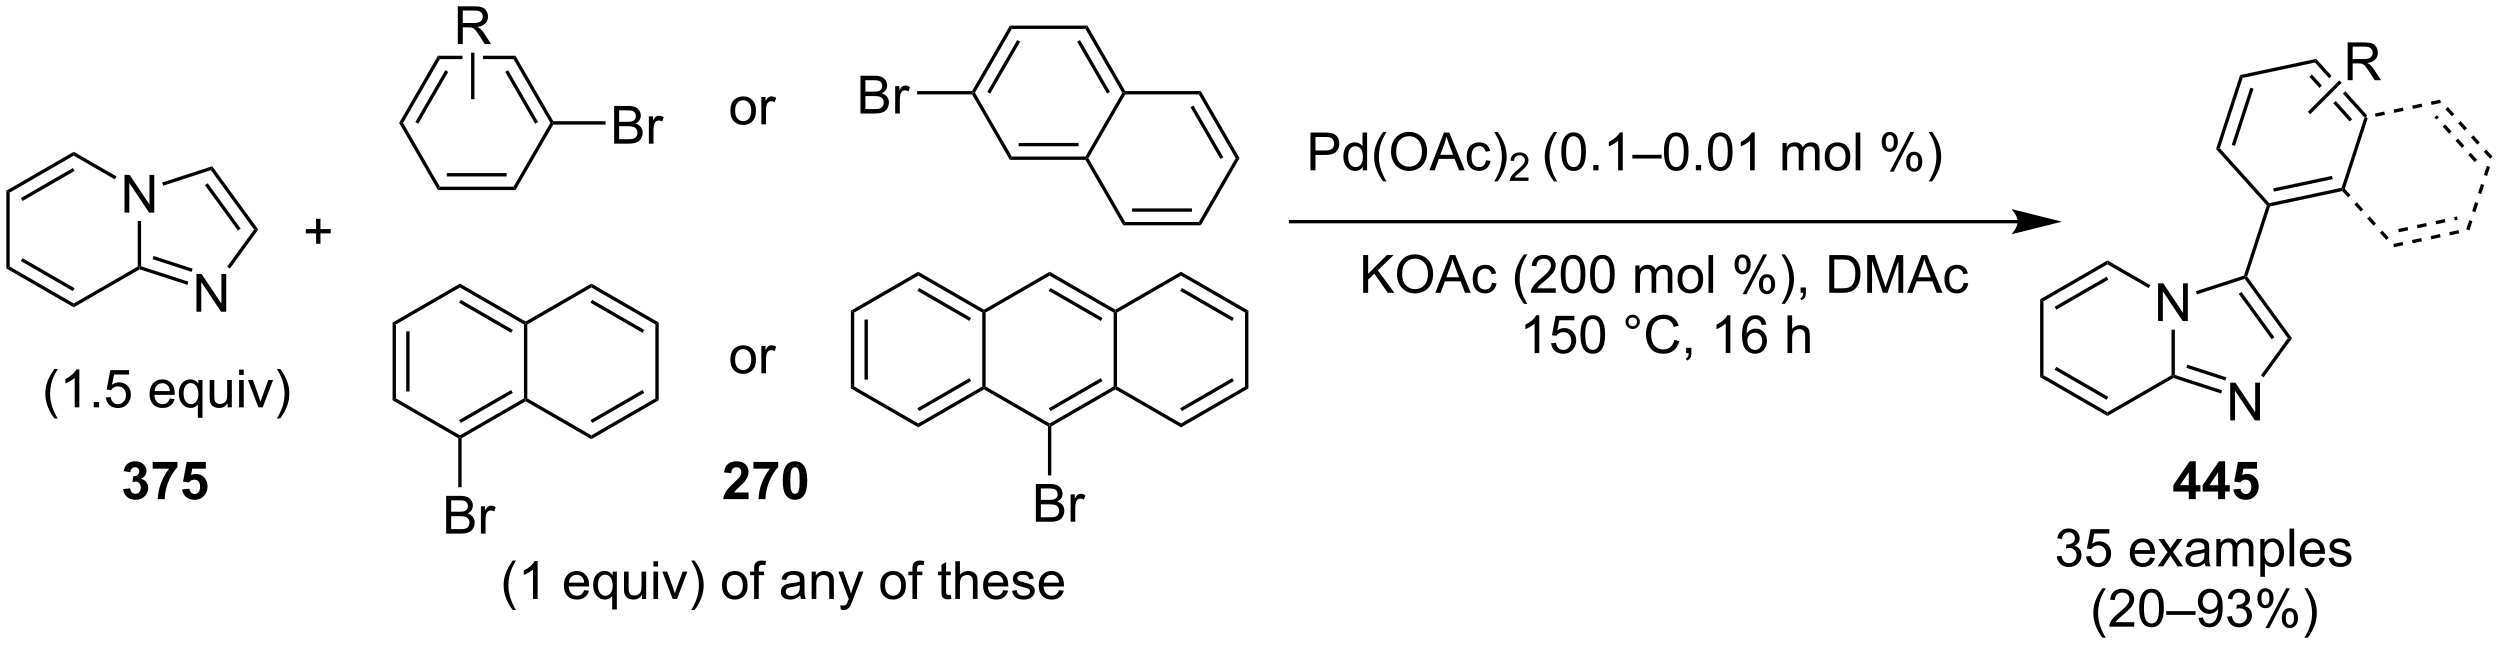 <?xml version="1.0" encoding="UTF-8"?>
<!DOCTYPE svg PUBLIC '-//W3C//DTD SVG 1.0//EN'
          'http://www.w3.org/TR/2001/REC-SVG-20010904/DTD/svg10.dtd'>
<svg stroke-dasharray="none" shape-rendering="auto" xmlns="http://www.w3.org/2000/svg" font-family="'Dialog'" text-rendering="auto" width="520" fill-opacity="1" color-interpolation="auto" color-rendering="auto" preserveAspectRatio="xMidYMid meet" font-size="12px" viewBox="0 0 520 135" fill="black" xmlns:xlink="http://www.w3.org/1999/xlink" stroke="black" image-rendering="auto" stroke-miterlimit="10" stroke-linecap="square" stroke-linejoin="miter" font-style="normal" stroke-width="1" height="135" stroke-dashoffset="0" font-weight="normal" stroke-opacity="1"
><!--Generated by the Batik Graphics2D SVG Generator--><defs id="genericDefs"
  /><g
  ><defs id="defs1"
    ><clipPath clipPathUnits="userSpaceOnUse" id="clipPath1"
      ><path d="M0.633 1.583 L390.611 1.583 L390.611 102.116 L0.633 102.116 L0.633 1.583 Z"
      /></clipPath
      ><clipPath clipPathUnits="userSpaceOnUse" id="clipPath2"
      ><path d="M26.858 26.569 L26.858 124.307 L405.993 124.307 L405.993 26.569 Z"
      /></clipPath
    ></defs
    ><g transform="scale(1.333,1.333) translate(-0.633,-1.583) matrix(1.029,0,0,1.029,-26.993,-25.746)"
    ><path d="M45.728 58.803 L45.728 53.076 L46.507 53.076 L49.514 57.571 L49.514 53.076 L50.241 53.076 L50.241 58.803 L49.462 58.803 L46.455 54.303 L46.455 58.803 L45.728 58.803 Z" stroke="none" clip-path="url(#clipPath2)"
    /></g
    ><g transform="matrix(1.371,0,0,1.371,-36.835,-36.438)"
    ><path d="M27.83 55.505 L28.34 55.8 L28.34 67.014 L27.83 67.308 Z" stroke="none" clip-path="url(#clipPath2)"
    /></g
    ><g transform="matrix(1.371,0,0,1.371,-36.835,-36.438)"
    ><path d="M27.83 67.308 L28.34 67.014 L38.052 72.621 L38.052 73.21 ZM30.029 66.186 L37.924 70.744 L38.179 70.303 L30.284 65.744 Z" stroke="none" clip-path="url(#clipPath2)"
    /></g
    ><g transform="matrix(1.371,0,0,1.371,-36.835,-36.438)"
    ><path d="M38.052 73.21 L38.052 72.621 L47.764 67.014 L48.019 67.161 L48.048 67.439 Z" stroke="none" clip-path="url(#clipPath2)"
    /></g
    ><g transform="matrix(1.371,0,0,1.371,-36.835,-36.438)"
    ><path d="M48.274 66.976 L48.019 67.161 L47.764 67.014 L47.764 60.106 L48.274 60.106 Z" stroke="none" clip-path="url(#clipPath2)"
    /></g
    ><g transform="matrix(1.371,0,0,1.371,-36.835,-36.438)"
    ><path d="M44.552 53.356 L44.297 53.798 L38.052 50.193 L38.052 49.604 Z" stroke="none" clip-path="url(#clipPath2)"
    /></g
    ><g transform="matrix(1.371,0,0,1.371,-36.835,-36.438)"
    ><path d="M38.052 49.604 L38.052 50.193 L28.34 55.8 L27.83 55.505 ZM37.924 52.069 L30.029 56.628 L30.284 57.069 L38.179 52.511 Z" stroke="none" clip-path="url(#clipPath2)"
    /></g
    ><g transform="matrix(1.371,0,0,1.371,-36.835,-36.438)"
    ><path d="M56.673 73.868 L56.673 68.141 L57.452 68.141 L60.46 72.636 L60.46 68.141 L61.187 68.141 L61.187 73.868 L60.408 73.868 L57.4 69.368 L57.4 73.868 L56.673 73.868 Z" stroke="none" clip-path="url(#clipPath2)"
    /></g
    ><g transform="matrix(1.371,0,0,1.371,-36.835,-36.438)"
    ><path d="M48.048 67.439 L48.019 67.161 L48.274 66.976 L55.448 69.307 L55.291 69.792 ZM50.011 65.899 L55.931 67.822 L56.089 67.337 L50.169 65.413 Z" stroke="none" clip-path="url(#clipPath2)"
    /></g
    ><g transform="matrix(1.371,0,0,1.371,-36.835,-36.438)"
    ><path d="M61.743 67.327 L61.33 67.027 L65.413 61.407 L66.044 61.407 Z" stroke="none" clip-path="url(#clipPath2)"
    /></g
    ><g transform="matrix(1.371,0,0,1.371,-36.835,-36.438)"
    ><path d="M66.044 61.407 L65.413 61.407 L58.867 52.396 L59.062 51.796 ZM63.374 61.257 L58.379 54.382 L57.967 54.681 L62.962 61.557 Z" stroke="none" clip-path="url(#clipPath2)"
    /></g
    ><g transform="matrix(1.371,0,0,1.371,-36.835,-36.438)"
    ><path d="M59.062 51.796 L58.867 52.396 L51.627 54.749 L51.469 54.263 Z" stroke="none" clip-path="url(#clipPath2)"
    /></g
    ><g transform="matrix(1.371,0,0,1.371,-36.835,-36.438)"
    ><path d="M74.823 63.557 L74.823 61.986 L73.263 61.986 L73.263 61.33 L74.823 61.33 L74.823 59.773 L75.487 59.773 L75.487 61.33 L77.044 61.33 L77.044 61.986 L75.487 61.986 L75.487 63.557 L74.823 63.557 Z" stroke="none" clip-path="url(#clipPath2)"
    /></g
    ><g transform="matrix(1.371,0,0,1.371,-36.835,-36.438)"
    ><path d="M93.31 55.41 L93.605 54.9 L104.779 54.9 L105.073 55.41 ZM94.649 53.346 L103.734 53.346 L103.734 52.836 L94.649 52.836 Z" stroke="none" clip-path="url(#clipPath2)"
    /></g
    ><g transform="matrix(1.371,0,0,1.371,-36.835,-36.438)"
    ><path d="M105.073 55.41 L104.779 54.9 L110.366 45.223 L110.66 45.223 L110.808 45.478 Z" stroke="none" clip-path="url(#clipPath2)"
    /></g
    ><g transform="matrix(1.371,0,0,1.371,-36.835,-36.438)"
    ><path d="M110.808 44.968 L110.66 45.223 L110.366 45.223 L104.779 35.546 L105.073 35.035 ZM108.498 45.095 L103.955 37.227 L103.513 37.483 L108.056 45.35 Z" stroke="none" clip-path="url(#clipPath2)"
    /></g
    ><g transform="matrix(1.371,0,0,1.371,-36.835,-36.438)"
    ><path d="M93.31 35.035 L93.605 35.546 L97.033 35.546 L97.033 35.035 ZM100.151 35.035 L100.151 35.546 L104.779 35.546 L105.073 35.035 Z" stroke="none" clip-path="url(#clipPath2)"
    /></g
    ><g transform="matrix(1.371,0,0,1.371,-36.835,-36.438)"
    ><path d="M93.31 35.035 L93.605 35.546 L88.018 45.223 L87.428 45.223 ZM94.428 37.227 L89.886 45.095 L90.328 45.35 L94.87 37.483 Z" stroke="none" clip-path="url(#clipPath2)"
    /></g
    ><g transform="matrix(1.371,0,0,1.371,-36.835,-36.438)"
    ><path d="M87.428 45.223 L88.018 45.223 L93.605 54.9 L93.31 55.41 Z" stroke="none" clip-path="url(#clipPath2)"
    /></g
    ><g transform="matrix(1.371,0,0,1.371,-36.835,-36.438)"
    ><path d="M120.04 48.373 L120.04 42.646 L122.189 42.646 Q122.845 42.646 123.241 42.821 Q123.639 42.993 123.863 43.355 Q124.087 43.717 124.087 44.11 Q124.087 44.477 123.886 44.803 Q123.689 45.125 123.287 45.326 Q123.806 45.477 124.084 45.844 Q124.366 46.211 124.366 46.711 Q124.366 47.115 124.194 47.461 Q124.024 47.805 123.774 47.993 Q123.524 48.18 123.147 48.276 Q122.772 48.373 122.225 48.373 L120.04 48.373 ZM120.798 45.053 L122.037 45.053 Q122.54 45.053 122.759 44.985 Q123.048 44.899 123.194 44.701 Q123.342 44.5 123.342 44.201 Q123.342 43.914 123.204 43.698 Q123.069 43.482 122.814 43.401 Q122.561 43.321 121.944 43.321 L120.798 43.321 L120.798 45.053 ZM120.798 47.696 L122.225 47.696 Q122.592 47.696 122.741 47.67 Q123.001 47.623 123.175 47.513 Q123.353 47.404 123.465 47.196 Q123.579 46.985 123.579 46.711 Q123.579 46.391 123.415 46.157 Q123.251 45.92 122.959 45.823 Q122.67 45.727 122.123 45.727 L120.798 45.727 L120.798 47.696 ZM125.311 48.373 L125.311 44.224 L125.944 44.224 L125.944 44.852 Q126.186 44.412 126.389 44.271 Q126.595 44.131 126.842 44.131 Q127.196 44.131 127.564 44.357 L127.321 45.008 Q127.064 44.857 126.806 44.857 Q126.576 44.857 126.392 44.995 Q126.209 45.133 126.131 45.381 Q126.014 45.756 126.014 46.201 L126.014 48.373 L125.311 48.373 Z" stroke="none" clip-path="url(#clipPath2)"
    /></g
    ><g transform="matrix(1.371,0,0,1.371,-36.835,-36.438)"
    ><path d="M110.808 45.478 L110.66 45.223 L110.808 44.968 L118.744 44.968 L118.744 45.478 Z" stroke="none" clip-path="url(#clipPath2)"
    /></g
    ><g transform="matrix(1.371,0,0,1.371,-36.835,-36.438)"
    ><path d="M332.993 59.953 L222.67 59.953 L222.415 59.953 L222.415 60.463 L222.67 60.463 L332.993 60.463 L333.248 60.463 L333.248 59.953 L332.993 59.953 ZM339.692 60.208 L332.038 58.295 C332.038 58.295 332.993 59.371 332.993 60.208 C332.993 61.045 332.038 62.121 332.038 62.121 Z" stroke="none" clip-path="url(#clipPath2)"
    /></g
    ><g transform="matrix(1.371,0,0,1.371,-36.835,-36.438)"
    ><path d="M225.685 52.416 L225.685 46.689 L227.846 46.689 Q228.417 46.689 228.716 46.744 Q229.138 46.814 229.422 47.012 Q229.708 47.207 229.883 47.564 Q230.057 47.918 230.057 48.345 Q230.057 49.075 229.591 49.582 Q229.128 50.088 227.911 50.088 L226.443 50.088 L226.443 52.416 L225.685 52.416 ZM226.443 49.41 L227.925 49.41 Q228.659 49.41 228.966 49.137 Q229.276 48.864 229.276 48.369 Q229.276 48.009 229.094 47.754 Q228.911 47.496 228.615 47.416 Q228.425 47.364 227.909 47.364 L226.443 47.364 L226.443 49.41 ZM233.623 52.416 L233.623 51.892 Q233.229 52.509 232.464 52.509 Q231.966 52.509 231.55 52.236 Q231.136 51.963 230.906 51.473 Q230.677 50.981 230.677 50.345 Q230.677 49.723 230.883 49.218 Q231.091 48.713 231.505 48.444 Q231.919 48.173 232.432 48.173 Q232.807 48.173 233.099 48.332 Q233.393 48.489 233.576 48.744 L233.576 46.689 L234.276 46.689 L234.276 52.416 L233.623 52.416 ZM231.401 50.345 Q231.401 51.142 231.737 51.538 Q232.073 51.931 232.529 51.931 Q232.99 51.931 233.313 51.554 Q233.636 51.176 233.636 50.403 Q233.636 49.551 233.307 49.153 Q232.979 48.754 232.498 48.754 Q232.029 48.754 231.714 49.137 Q231.401 49.52 231.401 50.345 ZM236.725 54.101 Q236.142 53.366 235.738 52.382 Q235.337 51.395 235.337 50.34 Q235.337 49.41 235.639 48.559 Q235.991 47.572 236.725 46.59 L237.228 46.59 Q236.757 47.403 236.603 47.752 Q236.366 48.291 236.228 48.877 Q236.061 49.606 236.061 50.345 Q236.061 52.223 237.228 54.101 L236.725 54.101 ZM237.905 49.627 Q237.905 48.2 238.671 47.395 Q239.436 46.588 240.647 46.588 Q241.439 46.588 242.074 46.968 Q242.712 47.345 243.046 48.023 Q243.382 48.7 243.382 49.559 Q243.382 50.431 243.03 51.119 Q242.679 51.806 242.033 52.16 Q241.389 52.515 240.642 52.515 Q239.835 52.515 239.197 52.124 Q238.561 51.731 238.233 51.056 Q237.905 50.379 237.905 49.627 ZM238.686 49.637 Q238.686 50.673 239.241 51.27 Q239.798 51.864 240.639 51.864 Q241.494 51.864 242.046 51.262 Q242.6 50.66 242.6 49.556 Q242.6 48.856 242.363 48.335 Q242.126 47.814 241.671 47.528 Q241.218 47.239 240.65 47.239 Q239.845 47.239 239.264 47.793 Q238.686 48.345 238.686 49.637 ZM243.727 52.416 L245.927 46.689 L246.745 46.689 L249.089 52.416 L248.224 52.416 L247.557 50.681 L245.161 50.681 L244.534 52.416 L243.727 52.416 ZM245.38 50.064 L247.323 50.064 L246.724 48.478 Q246.451 47.754 246.318 47.291 Q246.208 47.84 246.011 48.384 L245.38 50.064 ZM252.31 50.895 L253.003 50.986 Q252.888 51.7 252.422 52.106 Q251.956 52.509 251.276 52.509 Q250.425 52.509 249.906 51.952 Q249.388 51.395 249.388 50.356 Q249.388 49.684 249.609 49.181 Q249.833 48.676 250.289 48.426 Q250.745 48.173 251.279 48.173 Q251.956 48.173 252.386 48.515 Q252.815 48.856 252.935 49.486 L252.253 49.59 Q252.154 49.173 251.906 48.963 Q251.659 48.752 251.307 48.752 Q250.776 48.752 250.443 49.132 Q250.112 49.512 250.112 50.338 Q250.112 51.173 250.432 51.554 Q250.753 51.931 251.268 51.931 Q251.682 51.931 251.958 51.679 Q252.237 51.423 252.31 50.895 ZM254.065 54.101 L253.56 54.101 Q254.729 52.223 254.729 50.345 Q254.729 49.611 254.56 48.887 Q254.427 48.301 254.19 47.762 Q254.036 47.41 253.56 46.59 L254.065 46.59 Q254.8 47.572 255.151 48.559 Q255.451 49.41 255.451 50.34 Q255.451 51.395 255.047 52.382 Q254.643 53.366 254.065 54.101 Z" stroke="none" clip-path="url(#clipPath2)"
    /></g
    ><g transform="matrix(1.371,0,0,1.371,-36.835,-36.438)"
    ><path d="M258.761 53.508 L258.761 54.016 L255.921 54.016 Q255.916 53.824 255.984 53.648 Q256.091 53.359 256.329 53.078 Q256.57 52.797 257.021 52.428 Q257.72 51.854 257.966 51.518 Q258.212 51.182 258.212 50.883 Q258.212 50.57 257.988 50.355 Q257.765 50.139 257.404 50.139 Q257.023 50.139 256.794 50.367 Q256.566 50.596 256.564 51 L256.021 50.945 Q256.078 50.338 256.441 50.022 Q256.804 49.703 257.416 49.703 Q258.035 49.703 258.394 50.047 Q258.755 50.389 258.755 50.895 Q258.755 51.152 258.65 51.402 Q258.544 51.651 258.298 51.926 Q258.054 52.201 257.486 52.682 Q257.011 53.08 256.876 53.223 Q256.742 53.365 256.654 53.508 L258.761 53.508 Z" stroke="none" clip-path="url(#clipPath2)"
    /></g
    ><g transform="matrix(1.371,0,0,1.371,-36.835,-36.438)"
    ><path d="M262.616 54.101 Q262.033 53.366 261.629 52.382 Q261.228 51.395 261.228 50.34 Q261.228 49.41 261.53 48.559 Q261.882 47.572 262.616 46.59 L263.119 46.59 Q262.647 47.403 262.494 47.752 Q262.257 48.291 262.119 48.877 Q261.952 49.606 261.952 50.345 Q261.952 52.223 263.119 54.101 L262.616 54.101 ZM263.741 49.59 Q263.741 48.575 263.949 47.957 Q264.158 47.338 264.569 47.002 Q264.983 46.666 265.608 46.666 Q266.069 46.666 266.416 46.851 Q266.764 47.035 266.991 47.387 Q267.218 47.736 267.345 48.239 Q267.475 48.739 267.475 49.59 Q267.475 50.598 267.267 51.218 Q267.061 51.838 266.647 52.176 Q266.236 52.515 265.608 52.515 Q264.78 52.515 264.306 51.918 Q263.741 51.205 263.741 49.59 ZM264.462 49.59 Q264.462 51.002 264.793 51.468 Q265.124 51.934 265.608 51.934 Q266.093 51.934 266.421 51.465 Q266.751 50.996 266.751 49.59 Q266.751 48.176 266.421 47.713 Q266.093 47.246 265.6 47.246 Q265.116 47.246 264.827 47.658 Q264.462 48.181 264.462 49.59 ZM268.583 52.416 L268.583 51.614 L269.385 51.614 L269.385 52.416 L268.583 52.416 ZM273.061 52.416 L272.358 52.416 L272.358 47.934 Q272.103 48.176 271.692 48.418 Q271.28 48.66 270.952 48.783 L270.952 48.103 Q271.541 47.825 271.981 47.431 Q272.423 47.035 272.608 46.666 L273.061 46.666 L273.061 52.416 ZM274.513 50.627 L274.513 50.059 L278.964 50.059 L278.964 50.627 L274.513 50.627 ZM279.311 49.59 Q279.311 48.575 279.52 47.957 Q279.728 47.338 280.139 47.002 Q280.553 46.666 281.178 46.666 Q281.639 46.666 281.986 46.851 Q282.335 47.035 282.561 47.387 Q282.788 47.736 282.916 48.239 Q283.046 48.739 283.046 49.59 Q283.046 50.598 282.837 51.218 Q282.632 51.838 282.218 52.176 Q281.806 52.515 281.178 52.515 Q280.35 52.515 279.876 51.918 Q279.311 51.205 279.311 49.59 ZM280.033 49.59 Q280.033 51.002 280.363 51.468 Q280.694 51.934 281.178 51.934 Q281.663 51.934 281.991 51.465 Q282.322 50.996 282.322 49.59 Q282.322 48.176 281.991 47.713 Q281.663 47.246 281.171 47.246 Q280.686 47.246 280.397 47.658 Q280.033 48.181 280.033 49.59 ZM284.154 52.416 L284.154 51.614 L284.956 51.614 L284.956 52.416 L284.154 52.416 ZM285.983 49.59 Q285.983 48.575 286.192 47.957 Q286.4 47.338 286.811 47.002 Q287.225 46.666 287.85 46.666 Q288.311 46.666 288.658 46.851 Q289.007 47.035 289.233 47.387 Q289.46 47.736 289.587 48.239 Q289.718 48.739 289.718 49.59 Q289.718 50.598 289.509 51.218 Q289.303 51.838 288.889 52.176 Q288.478 52.515 287.85 52.515 Q287.022 52.515 286.548 51.918 Q285.983 51.205 285.983 49.59 ZM286.704 49.59 Q286.704 51.002 287.035 51.468 Q287.366 51.934 287.85 51.934 Q288.335 51.934 288.663 51.465 Q288.994 50.996 288.994 49.59 Q288.994 48.176 288.663 47.713 Q288.335 47.246 287.843 47.246 Q287.358 47.246 287.069 47.658 Q286.704 48.181 286.704 49.59 ZM293.081 52.416 L292.378 52.416 L292.378 47.934 Q292.123 48.176 291.711 48.418 Q291.3 48.66 290.971 48.783 L290.971 48.103 Q291.56 47.825 292 47.431 Q292.443 47.035 292.628 46.666 L293.081 46.666 L293.081 52.416 ZM297.3 52.416 L297.3 48.267 L297.927 48.267 L297.927 48.848 Q298.123 48.543 298.445 48.358 Q298.771 48.173 299.185 48.173 Q299.646 48.173 299.94 48.366 Q300.237 48.556 300.357 48.9 Q300.849 48.173 301.638 48.173 Q302.255 48.173 302.586 48.515 Q302.919 48.856 302.919 49.567 L302.919 52.416 L302.221 52.416 L302.221 49.801 Q302.221 49.379 302.151 49.194 Q302.083 49.009 301.904 48.898 Q301.724 48.783 301.482 48.783 Q301.044 48.783 300.755 49.075 Q300.466 49.364 300.466 50.004 L300.466 52.416 L299.763 52.416 L299.763 49.72 Q299.763 49.252 299.591 49.017 Q299.419 48.783 299.029 48.783 Q298.732 48.783 298.479 48.939 Q298.229 49.095 298.115 49.398 Q298.003 49.697 298.003 50.262 L298.003 52.416 L297.3 52.416 ZM303.701 50.34 Q303.701 49.189 304.341 48.634 Q304.878 48.173 305.646 48.173 Q306.503 48.173 307.044 48.733 Q307.589 49.293 307.589 50.283 Q307.589 51.082 307.346 51.543 Q307.107 52.002 306.649 52.257 Q306.19 52.509 305.646 52.509 Q304.776 52.509 304.237 51.952 Q303.701 51.392 303.701 50.34 ZM304.425 50.34 Q304.425 51.137 304.771 51.535 Q305.12 51.931 305.646 51.931 Q306.169 51.931 306.516 51.533 Q306.865 51.134 306.865 50.317 Q306.865 49.548 306.516 49.153 Q306.167 48.754 305.646 48.754 Q305.12 48.754 304.771 49.15 Q304.425 49.543 304.425 50.34 ZM308.397 52.416 L308.397 46.689 L309.1 46.689 L309.1 52.416 L308.397 52.416 ZM312.35 48.064 Q312.35 47.45 312.658 47.02 Q312.968 46.59 313.553 46.59 Q314.093 46.59 314.444 46.976 Q314.798 47.361 314.798 48.106 Q314.798 48.832 314.442 49.226 Q314.085 49.619 313.561 49.619 Q313.041 49.619 312.694 49.233 Q312.35 48.845 312.35 48.064 ZM313.572 47.075 Q313.311 47.075 313.137 47.301 Q312.962 47.528 312.962 48.134 Q312.962 48.684 313.137 48.91 Q313.314 49.134 313.572 49.134 Q313.837 49.134 314.012 48.908 Q314.186 48.681 314.186 48.08 Q314.186 47.525 314.009 47.301 Q313.835 47.075 313.572 47.075 ZM313.577 52.627 L316.71 46.59 L317.28 46.59 L314.158 52.627 L313.577 52.627 ZM316.053 51.072 Q316.053 50.455 316.361 50.028 Q316.671 49.598 317.259 49.598 Q317.798 49.598 318.152 49.983 Q318.507 50.369 318.507 51.114 Q318.507 51.84 318.147 52.233 Q317.791 52.627 317.264 52.627 Q316.744 52.627 316.397 52.239 Q316.053 51.848 316.053 51.072 ZM317.28 50.082 Q317.014 50.082 316.84 50.309 Q316.666 50.535 316.666 51.142 Q316.666 51.689 316.84 51.916 Q317.017 52.142 317.275 52.142 Q317.546 52.142 317.718 51.916 Q317.892 51.689 317.892 51.088 Q317.892 50.533 317.715 50.309 Q317.541 50.082 317.28 50.082 ZM319.987 54.101 L319.482 54.101 Q320.651 52.223 320.651 50.345 Q320.651 49.611 320.482 48.887 Q320.349 48.301 320.112 47.762 Q319.958 47.41 319.482 46.59 L319.987 46.59 Q320.721 47.572 321.073 48.559 Q321.373 49.41 321.373 50.34 Q321.373 51.395 320.969 52.382 Q320.565 53.366 319.987 54.101 Z" stroke="none" clip-path="url(#clipPath2)"
    /></g
    ><g transform="matrix(1.371,0,0,1.371,-36.835,-36.438)"
    ><path d="M233.676 70.997 L233.676 65.271 L234.434 65.271 L234.434 68.109 L237.278 65.271 L238.306 65.271 L235.903 67.591 L238.41 70.997 L237.41 70.997 L235.371 68.099 L234.434 69.013 L234.434 70.997 L233.676 70.997 ZM238.814 68.208 Q238.814 66.781 239.58 65.977 Q240.345 65.169 241.556 65.169 Q242.348 65.169 242.983 65.549 Q243.621 65.927 243.955 66.604 Q244.291 67.281 244.291 68.141 Q244.291 69.013 243.939 69.701 Q243.588 70.388 242.942 70.742 Q242.298 71.096 241.551 71.096 Q240.744 71.096 240.106 70.706 Q239.47 70.312 239.142 69.638 Q238.814 68.961 238.814 68.208 ZM239.595 68.219 Q239.595 69.255 240.15 69.852 Q240.707 70.445 241.548 70.445 Q242.403 70.445 242.955 69.844 Q243.509 69.242 243.509 68.138 Q243.509 67.438 243.272 66.917 Q243.035 66.396 242.58 66.109 Q242.127 65.82 241.559 65.82 Q240.754 65.82 240.173 66.375 Q239.595 66.927 239.595 68.219 ZM244.636 70.997 L246.836 65.271 L247.654 65.271 L249.998 70.997 L249.133 70.997 L248.466 69.263 L246.071 69.263 L245.443 70.997 L244.636 70.997 ZM246.289 68.646 L248.232 68.646 L247.633 67.06 Q247.36 66.336 247.227 65.872 Q247.117 66.422 246.919 66.966 L246.289 68.646 ZM253.219 69.477 L253.912 69.568 Q253.797 70.281 253.331 70.688 Q252.865 71.091 252.185 71.091 Q251.334 71.091 250.815 70.534 Q250.297 69.977 250.297 68.938 Q250.297 68.266 250.518 67.763 Q250.742 67.258 251.198 67.008 Q251.654 66.755 252.188 66.755 Q252.865 66.755 253.294 67.096 Q253.724 67.438 253.844 68.068 L253.162 68.172 Q253.063 67.755 252.815 67.544 Q252.568 67.333 252.216 67.333 Q251.685 67.333 251.352 67.713 Q251.021 68.094 251.021 68.919 Q251.021 69.755 251.341 70.135 Q251.662 70.513 252.177 70.513 Q252.591 70.513 252.867 70.26 Q253.146 70.005 253.219 69.477 ZM258.08 72.682 Q257.496 71.948 257.093 70.963 Q256.692 69.977 256.692 68.922 Q256.692 67.992 256.994 67.141 Q257.345 66.154 258.08 65.172 L258.582 65.172 Q258.111 65.984 257.957 66.333 Q257.72 66.872 257.582 67.458 Q257.416 68.188 257.416 68.927 Q257.416 70.805 258.582 72.682 L258.08 72.682 ZM262.9 70.32 L262.9 70.997 L259.113 70.997 Q259.106 70.742 259.197 70.508 Q259.34 70.122 259.658 69.747 Q259.978 69.372 260.58 68.88 Q261.512 68.115 261.84 67.667 Q262.168 67.219 262.168 66.82 Q262.168 66.404 261.869 66.117 Q261.572 65.828 261.09 65.828 Q260.582 65.828 260.278 66.133 Q259.973 66.438 259.97 66.977 L259.246 66.904 Q259.322 66.094 259.806 65.672 Q260.291 65.247 261.106 65.247 Q261.931 65.247 262.41 65.706 Q262.892 66.162 262.892 66.836 Q262.892 67.18 262.752 67.513 Q262.611 67.844 262.283 68.211 Q261.957 68.578 261.2 69.219 Q260.567 69.75 260.387 69.94 Q260.207 70.13 260.09 70.32 L262.9 70.32 ZM263.654 68.172 Q263.654 67.156 263.862 66.539 Q264.071 65.919 264.482 65.583 Q264.896 65.247 265.521 65.247 Q265.982 65.247 266.328 65.432 Q266.677 65.617 266.904 65.969 Q267.13 66.318 267.258 66.82 Q267.388 67.32 267.388 68.172 Q267.388 69.18 267.18 69.799 Q266.974 70.419 266.56 70.758 Q266.149 71.096 265.521 71.096 Q264.693 71.096 264.219 70.5 Q263.654 69.787 263.654 68.172 ZM264.375 68.172 Q264.375 69.583 264.706 70.049 Q265.037 70.516 265.521 70.516 Q266.005 70.516 266.334 70.047 Q266.664 69.578 266.664 68.172 Q266.664 66.758 266.334 66.294 Q266.005 65.828 265.513 65.828 Q265.029 65.828 264.74 66.24 Q264.375 66.763 264.375 68.172 ZM268.103 68.172 Q268.103 67.156 268.311 66.539 Q268.52 65.919 268.931 65.583 Q269.345 65.247 269.97 65.247 Q270.431 65.247 270.778 65.432 Q271.127 65.617 271.353 65.969 Q271.58 66.318 271.707 66.82 Q271.837 67.32 271.837 68.172 Q271.837 69.18 271.629 69.799 Q271.423 70.419 271.009 70.758 Q270.598 71.096 269.97 71.096 Q269.142 71.096 268.668 70.5 Q268.103 69.787 268.103 68.172 ZM268.825 68.172 Q268.825 69.583 269.155 70.049 Q269.486 70.516 269.97 70.516 Q270.455 70.516 270.783 70.047 Q271.113 69.578 271.113 68.172 Q271.113 66.758 270.783 66.294 Q270.455 65.828 269.962 65.828 Q269.478 65.828 269.189 66.24 Q268.825 66.763 268.825 68.172 ZM274.97 70.997 L274.97 66.849 L275.598 66.849 L275.598 67.43 Q275.793 67.125 276.116 66.94 Q276.442 66.755 276.856 66.755 Q277.317 66.755 277.611 66.948 Q277.908 67.138 278.028 67.482 Q278.52 66.755 279.309 66.755 Q279.926 66.755 280.257 67.096 Q280.59 67.438 280.59 68.148 L280.59 70.997 L279.892 70.997 L279.892 68.383 Q279.892 67.961 279.822 67.776 Q279.754 67.591 279.575 67.479 Q279.395 67.365 279.153 67.365 Q278.715 67.365 278.426 67.656 Q278.137 67.945 278.137 68.586 L278.137 70.997 L277.434 70.997 L277.434 68.302 Q277.434 67.833 277.262 67.599 Q277.09 67.365 276.7 67.365 Q276.403 67.365 276.15 67.521 Q275.9 67.677 275.785 67.979 Q275.673 68.279 275.673 68.844 L275.673 70.997 L274.97 70.997 ZM281.371 68.922 Q281.371 67.771 282.012 67.216 Q282.548 66.755 283.317 66.755 Q284.173 66.755 284.715 67.315 Q285.259 67.875 285.259 68.865 Q285.259 69.664 285.017 70.125 Q284.778 70.583 284.319 70.838 Q283.861 71.091 283.317 71.091 Q282.447 71.091 281.908 70.534 Q281.371 69.974 281.371 68.922 ZM282.095 68.922 Q282.095 69.719 282.442 70.117 Q282.791 70.513 283.317 70.513 Q283.84 70.513 284.186 70.115 Q284.535 69.716 284.535 68.898 Q284.535 68.13 284.186 67.734 Q283.837 67.336 283.317 67.336 Q282.791 67.336 282.442 67.732 Q282.095 68.125 282.095 68.922 ZM286.068 70.997 L286.068 65.271 L286.771 65.271 L286.771 70.997 L286.068 70.997 ZM290.021 66.646 Q290.021 66.031 290.328 65.602 Q290.638 65.172 291.224 65.172 Q291.763 65.172 292.115 65.557 Q292.469 65.943 292.469 66.688 Q292.469 67.414 292.112 67.807 Q291.755 68.201 291.232 68.201 Q290.711 68.201 290.365 67.815 Q290.021 67.427 290.021 66.646 ZM291.242 65.656 Q290.982 65.656 290.808 65.883 Q290.633 66.109 290.633 66.716 Q290.633 67.266 290.808 67.492 Q290.985 67.716 291.242 67.716 Q291.508 67.716 291.683 67.49 Q291.857 67.263 291.857 66.662 Q291.857 66.107 291.68 65.883 Q291.505 65.656 291.242 65.656 ZM291.248 71.208 L294.38 65.172 L294.951 65.172 L291.828 71.208 L291.248 71.208 ZM293.724 69.654 Q293.724 69.037 294.031 68.609 Q294.341 68.18 294.93 68.18 Q295.469 68.18 295.823 68.565 Q296.177 68.951 296.177 69.695 Q296.177 70.422 295.818 70.815 Q295.461 71.208 294.935 71.208 Q294.414 71.208 294.068 70.82 Q293.724 70.43 293.724 69.654 ZM294.951 68.664 Q294.685 68.664 294.511 68.891 Q294.336 69.117 294.336 69.724 Q294.336 70.271 294.511 70.497 Q294.688 70.724 294.946 70.724 Q295.216 70.724 295.388 70.497 Q295.563 70.271 295.563 69.669 Q295.563 69.115 295.386 68.891 Q295.211 68.664 294.951 68.664 ZM297.658 72.682 L297.153 72.682 Q298.322 70.805 298.322 68.927 Q298.322 68.193 298.153 67.469 Q298.02 66.883 297.783 66.344 Q297.629 65.992 297.153 65.172 L297.658 65.172 Q298.392 66.154 298.744 67.141 Q299.043 67.992 299.043 68.922 Q299.043 69.977 298.64 70.963 Q298.236 71.948 297.658 72.682 ZM300.043 70.997 L300.043 70.195 L300.845 70.195 L300.845 70.997 Q300.845 71.44 300.689 71.711 Q300.533 71.982 300.192 72.13 L299.996 71.831 Q300.22 71.732 300.325 71.542 Q300.431 71.354 300.442 70.997 L300.043 70.997 ZM304.395 70.997 L304.395 65.271 L306.369 65.271 Q307.035 65.271 307.387 65.352 Q307.879 65.466 308.228 65.763 Q308.681 66.146 308.905 66.742 Q309.129 67.336 309.129 68.102 Q309.129 68.755 308.976 69.26 Q308.825 69.763 308.585 70.094 Q308.348 70.422 308.064 70.612 Q307.783 70.802 307.382 70.901 Q306.981 70.997 306.462 70.997 L304.395 70.997 ZM305.153 70.32 L306.377 70.32 Q306.942 70.32 307.265 70.216 Q307.587 70.109 307.778 69.919 Q308.048 69.648 308.197 69.195 Q308.348 68.74 308.348 68.091 Q308.348 67.193 308.054 66.711 Q307.759 66.227 307.337 66.062 Q307.033 65.945 306.356 65.945 L305.153 65.945 L305.153 70.32 ZM310.149 70.997 L310.149 65.271 L311.289 65.271 L312.646 69.326 Q312.834 69.891 312.92 70.172 Q313.016 69.859 313.224 69.255 L314.594 65.271 L315.615 65.271 L315.615 70.997 L314.883 70.997 L314.883 66.203 L313.219 70.997 L312.537 70.997 L310.88 66.122 L310.88 70.997 L310.149 70.997 ZM316.206 70.997 L318.406 65.271 L319.224 65.271 L321.568 70.997 L320.703 70.997 L320.037 69.263 L317.641 69.263 L317.013 70.997 L316.206 70.997 ZM317.86 68.646 L319.802 68.646 L319.203 67.06 Q318.93 66.336 318.797 65.872 Q318.688 66.422 318.49 66.966 L317.86 68.646 ZM324.789 69.477 L325.482 69.568 Q325.367 70.281 324.901 70.688 Q324.435 71.091 323.755 71.091 Q322.904 71.091 322.386 70.534 Q321.867 69.977 321.867 68.938 Q321.867 68.266 322.089 67.763 Q322.313 67.258 322.769 67.008 Q323.224 66.755 323.758 66.755 Q324.435 66.755 324.865 67.096 Q325.295 67.438 325.414 68.068 L324.732 68.172 Q324.633 67.755 324.386 67.544 Q324.138 67.333 323.787 67.333 Q323.255 67.333 322.922 67.713 Q322.591 68.094 322.591 68.919 Q322.591 69.755 322.912 70.135 Q323.232 70.513 323.748 70.513 Q324.162 70.513 324.438 70.26 Q324.716 70.005 324.789 69.477 Z" stroke="none" clip-path="url(#clipPath2)"
    /></g
    ><g transform="matrix(1.371,0,0,1.371,-36.835,-36.438)"
    ><path d="M260.396 80.147 L259.693 80.147 L259.693 75.666 Q259.438 75.908 259.026 76.15 Q258.615 76.392 258.287 76.515 L258.287 75.835 Q258.875 75.556 259.315 75.163 Q259.758 74.767 259.943 74.397 L260.396 74.397 L260.396 80.147 ZM262.197 78.647 L262.934 78.585 Q263.017 79.124 263.314 79.395 Q263.613 79.666 264.035 79.666 Q264.543 79.666 264.895 79.283 Q265.246 78.9 265.246 78.267 Q265.246 77.666 264.908 77.319 Q264.572 76.97 264.025 76.97 Q263.684 76.97 263.41 77.127 Q263.137 77.28 262.981 77.525 L262.322 77.439 L262.877 74.499 L265.723 74.499 L265.723 75.171 L263.439 75.171 L263.129 76.71 Q263.645 76.35 264.212 76.35 Q264.962 76.35 265.478 76.871 Q265.994 77.39 265.994 78.205 Q265.994 78.983 265.541 79.548 Q264.988 80.246 264.035 80.246 Q263.254 80.246 262.759 79.809 Q262.267 79.369 262.197 78.647 ZM266.646 77.322 Q266.646 76.306 266.854 75.689 Q267.063 75.069 267.474 74.733 Q267.888 74.397 268.513 74.397 Q268.974 74.397 269.321 74.582 Q269.67 74.767 269.896 75.119 Q270.123 75.468 270.25 75.97 Q270.38 76.47 270.38 77.322 Q270.38 78.33 270.172 78.95 Q269.966 79.569 269.552 79.908 Q269.141 80.246 268.513 80.246 Q267.685 80.246 267.211 79.65 Q266.646 78.936 266.646 77.322 ZM267.367 77.322 Q267.367 78.733 267.698 79.2 Q268.029 79.666 268.513 79.666 Q268.998 79.666 269.326 79.197 Q269.656 78.728 269.656 77.322 Q269.656 75.908 269.326 75.444 Q268.998 74.978 268.505 74.978 Q268.021 74.978 267.732 75.39 Q267.367 75.913 267.367 77.322 ZM273.485 75.405 Q273.485 74.955 273.802 74.64 Q274.123 74.322 274.568 74.322 Q275.021 74.322 275.336 74.64 Q275.654 74.955 275.654 75.405 Q275.654 75.853 275.334 76.173 Q275.016 76.491 274.568 76.491 Q274.123 76.491 273.802 76.176 Q273.485 75.858 273.485 75.405 ZM273.912 75.405 Q273.912 75.679 274.104 75.871 Q274.297 76.064 274.571 76.064 Q274.841 76.064 275.034 75.871 Q275.227 75.679 275.227 75.405 Q275.227 75.132 275.034 74.939 Q274.841 74.744 274.571 74.744 Q274.297 74.744 274.104 74.939 Q273.912 75.132 273.912 75.405 ZM280.887 78.14 L281.645 78.33 Q281.408 79.265 280.788 79.757 Q280.168 80.246 279.275 80.246 Q278.348 80.246 277.767 79.869 Q277.189 79.491 276.884 78.778 Q276.582 78.061 276.582 77.241 Q276.582 76.345 276.923 75.681 Q277.267 75.015 277.897 74.668 Q278.528 74.322 279.285 74.322 Q280.145 74.322 280.731 74.759 Q281.317 75.197 281.548 75.991 L280.801 76.166 Q280.603 75.541 280.223 75.257 Q279.845 74.97 279.27 74.97 Q278.611 74.97 278.166 75.288 Q277.723 75.603 277.543 76.137 Q277.363 76.671 277.363 77.236 Q277.363 77.968 277.577 78.512 Q277.791 79.056 278.238 79.327 Q278.689 79.595 279.212 79.595 Q279.848 79.595 280.288 79.228 Q280.731 78.861 280.887 78.14 ZM282.672 80.147 L282.672 79.345 L283.474 79.345 L283.474 80.147 Q283.474 80.59 283.318 80.861 Q283.162 81.132 282.821 81.28 L282.625 80.981 Q282.849 80.882 282.953 80.692 Q283.06 80.504 283.071 80.147 L282.672 80.147 ZM289.388 80.147 L288.685 80.147 L288.685 75.666 Q288.43 75.908 288.019 76.15 Q287.607 76.392 287.279 76.515 L287.279 75.835 Q287.867 75.556 288.308 75.163 Q288.75 74.767 288.935 74.397 L289.388 74.397 L289.388 80.147 ZM294.837 75.822 L294.137 75.877 Q294.043 75.463 293.871 75.275 Q293.587 74.975 293.168 74.975 Q292.832 74.975 292.58 75.163 Q292.246 75.405 292.054 75.871 Q291.863 76.335 291.856 77.194 Q292.111 76.806 292.478 76.619 Q292.845 76.431 293.246 76.431 Q293.95 76.431 294.444 76.95 Q294.939 77.468 294.939 78.288 Q294.939 78.827 294.705 79.291 Q294.473 79.752 294.067 79.999 Q293.66 80.246 293.145 80.246 Q292.267 80.246 291.712 79.6 Q291.158 78.952 291.158 77.468 Q291.158 75.806 291.77 75.054 Q292.306 74.397 293.212 74.397 Q293.887 74.397 294.319 74.778 Q294.752 75.155 294.837 75.822 ZM291.965 78.291 Q291.965 78.655 292.119 78.989 Q292.275 79.319 292.551 79.494 Q292.83 79.666 293.134 79.666 Q293.58 79.666 293.9 79.306 Q294.22 78.947 294.22 78.33 Q294.22 77.736 293.903 77.395 Q293.587 77.054 293.106 77.054 Q292.629 77.054 292.296 77.395 Q291.965 77.736 291.965 78.291 ZM298.056 80.147 L298.056 74.421 L298.759 74.421 L298.759 76.475 Q299.252 75.905 300.002 75.905 Q300.462 75.905 300.801 76.088 Q301.142 76.267 301.288 76.588 Q301.434 76.908 301.434 77.517 L301.434 80.147 L300.731 80.147 L300.731 77.517 Q300.731 76.991 300.502 76.752 Q300.275 76.509 299.856 76.509 Q299.543 76.509 299.267 76.673 Q298.994 76.835 298.877 77.114 Q298.759 77.39 298.759 77.877 L298.759 80.147 L298.056 80.147 Z" stroke="none" clip-path="url(#clipPath2)"
    /></g
    ><g transform="matrix(1.371,0,0,1.371,-36.835,-36.438)"
    ><path d="M354.279 75.291 L354.279 69.564 L355.058 69.564 L358.066 74.059 L358.066 69.564 L358.793 69.564 L358.793 75.291 L358.014 75.291 L355.006 70.791 L355.006 75.291 L354.279 75.291 Z" stroke="none" clip-path="url(#clipPath2)"
    /></g
    ><g transform="matrix(1.371,0,0,1.371,-36.835,-36.438)"
    ><path d="M336.381 71.993 L336.892 72.288 L336.892 83.502 L336.381 83.797 Z" stroke="none" clip-path="url(#clipPath2)"
    /></g
    ><g transform="matrix(1.371,0,0,1.371,-36.835,-36.438)"
    ><path d="M336.381 83.797 L336.892 83.502 L346.603 89.109 L346.603 89.698 ZM338.58 82.674 L346.476 87.233 L346.731 86.791 L338.836 82.233 Z" stroke="none" clip-path="url(#clipPath2)"
    /></g
    ><g transform="matrix(1.371,0,0,1.371,-36.835,-36.438)"
    ><path d="M346.603 89.698 L346.603 89.109 L356.315 83.502 L356.57 83.649 L356.599 83.927 Z" stroke="none" clip-path="url(#clipPath2)"
    /></g
    ><g transform="matrix(1.371,0,0,1.371,-36.835,-36.438)"
    ><path d="M356.825 83.464 L356.57 83.649 L356.315 83.502 L356.315 76.595 L356.825 76.595 Z" stroke="none" clip-path="url(#clipPath2)"
    /></g
    ><g transform="matrix(1.371,0,0,1.371,-36.835,-36.438)"
    ><path d="M353.103 69.844 L352.848 70.286 L346.603 66.681 L346.603 66.092 Z" stroke="none" clip-path="url(#clipPath2)"
    /></g
    ><g transform="matrix(1.371,0,0,1.371,-36.835,-36.438)"
    ><path d="M346.603 66.092 L346.603 66.681 L336.892 72.288 L336.381 71.993 ZM346.476 68.558 L338.58 73.116 L338.836 73.558 L346.731 68.999 Z" stroke="none" clip-path="url(#clipPath2)"
    /></g
    ><g transform="matrix(1.371,0,0,1.371,-36.835,-36.438)"
    ><path d="M365.225 90.356 L365.225 84.629 L366.003 84.629 L369.011 89.124 L369.011 84.629 L369.738 84.629 L369.738 90.356 L368.959 90.356 L365.951 85.856 L365.951 90.356 L365.225 90.356 Z" stroke="none" clip-path="url(#clipPath2)"
    /></g
    ><g transform="matrix(1.371,0,0,1.371,-36.835,-36.438)"
    ><path d="M356.599 83.927 L356.57 83.649 L356.825 83.464 L364 85.795 L363.842 86.28 ZM358.563 82.387 L364.482 84.31 L364.64 83.825 L358.721 81.902 Z" stroke="none" clip-path="url(#clipPath2)"
    /></g
    ><g transform="matrix(1.371,0,0,1.371,-36.835,-36.438)"
    ><path d="M370.294 83.815 L369.882 83.515 L373.965 77.895 L374.596 77.895 Z" stroke="none" clip-path="url(#clipPath2)"
    /></g
    ><g transform="matrix(1.371,0,0,1.371,-36.835,-36.438)"
    ><path d="M374.596 77.895 L373.965 77.895 L367.418 68.884 L367.515 68.584 L367.798 68.54 ZM371.926 77.745 L366.931 70.87 L366.518 71.17 L371.513 78.045 Z" stroke="none" clip-path="url(#clipPath2)"
    /></g
    ><g transform="matrix(1.371,0,0,1.371,-36.835,-36.438)"
    ><path d="M367.313 68.382 L367.515 68.584 L367.418 68.884 L360.178 71.237 L360.02 70.751 Z" stroke="none" clip-path="url(#clipPath2)"
    /></g
    ><g transform="matrix(1.371,0,0,1.371,-36.835,-36.438)"
    ><path d="M367.798 68.54 L367.515 68.584 L367.313 68.382 L370.771 57.738 L371.06 57.677 L371.257 57.896 Z" stroke="none" clip-path="url(#clipPath2)"
    /></g
    ><g transform="matrix(1.371,0,0,1.371,-36.835,-36.438)"
    ><path d="M371.257 57.896 L371.06 57.677 L371.151 57.397 L382.12 55.065 L382.317 55.284 L382.226 55.564 ZM371.852 55.651 L380.769 53.756 L380.663 53.257 L371.746 55.153 Z" stroke="none" clip-path="url(#clipPath2)"
    /></g
    ><g transform="matrix(1.371,0,0,1.371,-36.835,-36.438)"
    ><path d="M382.605 55.223 L382.317 55.284 L382.12 55.065 L385.585 44.4 L385.873 44.339 L386.07 44.558 Z" stroke="none" clip-path="url(#clipPath2)"
    /></g
    ><g transform="matrix(1.371,0,0,1.371,-36.835,-36.438)"
    ><path d="M378.263 35.506 L378.081 36.066 L380.237 38.46 L380.237 38.46 L380.598 38.099 L378.263 35.506 ZM377.623 37.89 L377.243 38.232 L378.77 39.927 L379.131 39.566 L377.623 37.89 ZM382.687 40.419 L382.326 40.781 L385.585 44.4 L385.873 44.339 L385.964 44.059 L382.687 40.419 ZM381.221 41.886 L380.859 42.248 L383.344 45.007 L383.723 44.665 L381.221 41.886 Z" stroke="none" clip-path="url(#clipPath2)"
    /></g
    ><g transform="matrix(1.371,0,0,1.371,-36.835,-36.438)"
    ><path d="M378.263 35.506 L378.081 36.066 L367.112 38.398 L366.718 37.96 Z" stroke="none" clip-path="url(#clipPath2)"
    /></g
    ><g transform="matrix(1.371,0,0,1.371,-36.835,-36.438)"
    ><path d="M366.718 37.96 L367.112 38.398 L363.647 49.063 L363.071 49.186 ZM368.273 39.878 L365.456 48.548 L365.941 48.706 L368.758 40.035 Z" stroke="none" clip-path="url(#clipPath2)"
    /></g
    ><g transform="matrix(1.371,0,0,1.371,-36.835,-36.438)"
    ><path d="M363.071 49.186 L363.647 49.063 L371.151 57.397 L371.06 57.677 L370.771 57.738 Z" stroke="none" clip-path="url(#clipPath2)"
    /></g
    ><g transform="matrix(1.371,0,0,1.371,-36.835,-36.438)"
    ><path d="M35.129 90.065 Q34.546 89.331 34.142 88.347 Q33.741 87.359 33.741 86.305 Q33.741 85.375 34.043 84.523 Q34.395 83.537 35.129 82.555 L35.632 82.555 Q35.16 83.367 35.007 83.716 Q34.77 84.255 34.632 84.841 Q34.465 85.57 34.465 86.31 Q34.465 88.188 35.632 90.065 L35.129 90.065 ZM38.903 88.38 L38.199 88.38 L38.199 83.898 Q37.944 84.141 37.533 84.383 Q37.121 84.625 36.793 84.748 L36.793 84.068 Q37.382 83.789 37.822 83.396 Q38.264 83 38.449 82.63 L38.903 82.63 L38.903 88.38 ZM41.096 88.38 L41.096 87.578 L41.899 87.578 L41.899 88.38 L41.096 88.38 ZM42.926 86.88 L43.663 86.818 Q43.746 87.357 44.043 87.628 Q44.343 87.898 44.764 87.898 Q45.272 87.898 45.624 87.516 Q45.975 87.133 45.975 86.5 Q45.975 85.898 45.637 85.552 Q45.301 85.203 44.754 85.203 Q44.413 85.203 44.139 85.359 Q43.866 85.513 43.71 85.758 L43.051 85.672 L43.606 82.732 L46.452 82.732 L46.452 83.404 L44.168 83.404 L43.858 84.943 Q44.374 84.583 44.942 84.583 Q45.692 84.583 46.207 85.104 Q46.723 85.623 46.723 86.438 Q46.723 87.216 46.27 87.781 Q45.718 88.479 44.764 88.479 Q43.983 88.479 43.489 88.042 Q42.996 87.602 42.926 86.88 ZM52.632 87.044 L53.358 87.133 Q53.186 87.771 52.72 88.123 Q52.257 88.474 51.535 88.474 Q50.624 88.474 50.09 87.914 Q49.559 87.352 49.559 86.341 Q49.559 85.294 50.098 84.716 Q50.637 84.138 51.496 84.138 Q52.327 84.138 52.853 84.706 Q53.382 85.271 53.382 86.297 Q53.382 86.359 53.379 86.484 L50.285 86.484 Q50.324 87.169 50.671 87.534 Q51.02 87.896 51.538 87.896 Q51.926 87.896 52.199 87.693 Q52.473 87.49 52.632 87.044 ZM50.324 85.906 L52.639 85.906 Q52.593 85.383 52.374 85.123 Q52.038 84.716 51.504 84.716 Q51.02 84.716 50.689 85.042 Q50.358 85.365 50.324 85.906 ZM56.886 89.972 L56.886 87.938 Q56.721 88.169 56.427 88.323 Q56.133 88.474 55.8 88.474 Q55.063 88.474 54.529 87.885 Q53.995 87.294 53.995 86.266 Q53.995 85.641 54.211 85.146 Q54.43 84.648 54.841 84.393 Q55.253 84.138 55.745 84.138 Q56.516 84.138 56.956 84.787 L56.956 84.232 L57.589 84.232 L57.589 89.972 L56.886 89.972 ZM54.719 86.294 Q54.719 87.094 55.055 87.495 Q55.391 87.896 55.86 87.896 Q56.307 87.896 56.63 87.516 Q56.956 87.133 56.956 86.357 Q56.956 85.529 56.615 85.112 Q56.274 84.693 55.813 84.693 Q55.354 84.693 55.037 85.081 Q54.719 85.469 54.719 86.294 ZM61.41 88.38 L61.41 87.771 Q60.926 88.474 60.093 88.474 Q59.725 88.474 59.408 88.333 Q59.09 88.193 58.934 87.979 Q58.78 87.766 58.718 87.458 Q58.676 87.25 58.676 86.802 L58.676 84.232 L59.379 84.232 L59.379 86.531 Q59.379 87.083 59.421 87.273 Q59.489 87.552 59.702 87.711 Q59.918 87.867 60.233 87.867 Q60.551 87.867 60.827 87.706 Q61.106 87.544 61.22 87.266 Q61.335 86.984 61.335 86.453 L61.335 84.232 L62.038 84.232 L62.038 88.38 L61.41 88.38 ZM63.143 83.461 L63.143 82.654 L63.846 82.654 L63.846 83.461 L63.143 83.461 ZM63.143 88.38 L63.143 84.232 L63.846 84.232 L63.846 88.38 L63.143 88.38 ZM66.069 88.38 L64.491 84.232 L65.233 84.232 L66.124 86.716 Q66.27 87.117 66.389 87.552 Q66.483 87.224 66.653 86.763 L67.574 84.232 L68.296 84.232 L66.725 88.38 L66.069 88.38 ZM69.379 90.065 L68.874 90.065 Q70.043 88.188 70.043 86.31 Q70.043 85.576 69.874 84.852 Q69.741 84.266 69.504 83.727 Q69.35 83.375 68.874 82.555 L69.379 82.555 Q70.114 83.537 70.465 84.523 Q70.764 85.375 70.764 86.305 Q70.764 87.359 70.361 88.347 Q69.957 89.331 69.379 90.065 Z" stroke="none" clip-path="url(#clipPath2)"
    /></g
    ><g transform="matrix(1.371,0,0,1.371,-36.835,-36.438)"
    ><path d="M104.661 119.132 Q104.077 118.398 103.674 117.413 Q103.273 116.427 103.273 115.372 Q103.273 114.442 103.575 113.591 Q103.926 112.604 104.661 111.622 L105.163 111.622 Q104.692 112.434 104.538 112.783 Q104.301 113.322 104.163 113.908 Q103.996 114.637 103.996 115.377 Q103.996 117.255 105.163 119.132 L104.661 119.132 ZM108.434 117.447 L107.731 117.447 L107.731 112.966 Q107.476 113.208 107.064 113.45 Q106.653 113.692 106.325 113.814 L106.325 113.135 Q106.913 112.856 107.353 112.463 Q107.796 112.067 107.981 111.697 L108.434 111.697 L108.434 117.447 ZM115.491 116.111 L116.218 116.2 Q116.046 116.838 115.58 117.189 Q115.116 117.541 114.395 117.541 Q113.484 117.541 112.95 116.981 Q112.418 116.419 112.418 115.408 Q112.418 114.361 112.957 113.783 Q113.496 113.205 114.356 113.205 Q115.187 113.205 115.713 113.773 Q116.241 114.338 116.241 115.364 Q116.241 115.427 116.239 115.552 L113.145 115.552 Q113.184 116.236 113.53 116.601 Q113.879 116.963 114.398 116.963 Q114.786 116.963 115.059 116.76 Q115.332 116.557 115.491 116.111 ZM113.184 114.973 L115.499 114.973 Q115.452 114.45 115.234 114.189 Q114.898 113.783 114.364 113.783 Q113.879 113.783 113.549 114.109 Q113.218 114.432 113.184 114.973 ZM119.745 119.038 L119.745 117.005 Q119.581 117.236 119.287 117.39 Q118.993 117.541 118.659 117.541 Q117.922 117.541 117.388 116.953 Q116.855 116.361 116.855 115.333 Q116.855 114.708 117.071 114.213 Q117.29 113.716 117.701 113.46 Q118.112 113.205 118.605 113.205 Q119.375 113.205 119.816 113.854 L119.816 113.299 L120.448 113.299 L120.448 119.038 L119.745 119.038 ZM117.579 115.361 Q117.579 116.161 117.915 116.562 Q118.25 116.963 118.719 116.963 Q119.167 116.963 119.49 116.583 Q119.816 116.2 119.816 115.424 Q119.816 114.596 119.474 114.179 Q119.133 113.76 118.672 113.76 Q118.214 113.76 117.896 114.148 Q117.579 114.536 117.579 115.361 ZM124.27 117.447 L124.27 116.838 Q123.786 117.541 122.952 117.541 Q122.585 117.541 122.267 117.4 Q121.95 117.26 121.793 117.046 Q121.64 116.833 121.577 116.525 Q121.536 116.317 121.536 115.869 L121.536 113.299 L122.239 113.299 L122.239 115.598 Q122.239 116.15 122.28 116.341 Q122.348 116.619 122.562 116.778 Q122.778 116.934 123.093 116.934 Q123.411 116.934 123.687 116.773 Q123.965 116.611 124.08 116.333 Q124.195 116.052 124.195 115.52 L124.195 113.299 L124.898 113.299 L124.898 117.447 L124.27 117.447 ZM126.003 112.528 L126.003 111.721 L126.706 111.721 L126.706 112.528 L126.003 112.528 ZM126.003 117.447 L126.003 113.299 L126.706 113.299 L126.706 117.447 L126.003 117.447 ZM128.929 117.447 L127.351 113.299 L128.093 113.299 L128.983 115.783 Q129.129 116.184 129.249 116.619 Q129.343 116.291 129.512 115.83 L130.434 113.299 L131.155 113.299 L129.585 117.447 L128.929 117.447 ZM132.239 119.132 L131.733 119.132 Q132.903 117.255 132.903 115.377 Q132.903 114.643 132.733 113.919 Q132.601 113.333 132.364 112.794 Q132.21 112.442 131.733 111.622 L132.239 111.622 Q132.973 112.604 133.325 113.591 Q133.624 114.442 133.624 115.372 Q133.624 116.427 133.22 117.413 Q132.817 118.398 132.239 119.132 ZM136.401 115.372 Q136.401 114.221 137.042 113.666 Q137.579 113.205 138.347 113.205 Q139.204 113.205 139.745 113.765 Q140.29 114.325 140.29 115.314 Q140.29 116.114 140.047 116.575 Q139.808 117.033 139.349 117.288 Q138.891 117.541 138.347 117.541 Q137.477 117.541 136.938 116.984 Q136.401 116.424 136.401 115.372 ZM137.125 115.372 Q137.125 116.169 137.472 116.567 Q137.821 116.963 138.347 116.963 Q138.87 116.963 139.217 116.564 Q139.566 116.166 139.566 115.348 Q139.566 114.58 139.217 114.184 Q138.868 113.786 138.347 113.786 Q137.821 113.786 137.472 114.182 Q137.125 114.575 137.125 115.372 ZM141.28 117.447 L141.28 113.846 L140.661 113.846 L140.661 113.299 L141.28 113.299 L141.28 112.856 Q141.28 112.439 141.356 112.236 Q141.458 111.963 141.713 111.794 Q141.968 111.622 142.429 111.622 Q142.726 111.622 143.085 111.692 L142.981 112.307 Q142.762 112.268 142.567 112.268 Q142.246 112.268 142.114 112.406 Q141.981 112.541 141.981 112.916 L141.981 113.299 L142.788 113.299 L142.788 113.846 L141.981 113.846 L141.981 117.447 L141.28 117.447 ZM148.265 116.934 Q147.874 117.268 147.512 117.406 Q147.153 117.541 146.739 117.541 Q146.054 117.541 145.687 117.208 Q145.32 116.872 145.32 116.354 Q145.32 116.049 145.458 115.796 Q145.598 115.544 145.822 115.393 Q146.046 115.239 146.327 115.161 Q146.536 115.106 146.952 115.057 Q147.804 114.955 148.208 114.814 Q148.21 114.669 148.21 114.63 Q148.21 114.2 148.012 114.025 Q147.741 113.786 147.21 113.786 Q146.715 113.786 146.478 113.96 Q146.241 114.135 146.129 114.575 L145.442 114.481 Q145.536 114.041 145.749 113.77 Q145.965 113.497 146.371 113.351 Q146.778 113.205 147.312 113.205 Q147.843 113.205 148.174 113.33 Q148.507 113.455 148.663 113.645 Q148.82 113.833 148.882 114.122 Q148.918 114.302 148.918 114.77 L148.918 115.708 Q148.918 116.689 148.963 116.95 Q149.007 117.208 149.14 117.447 L148.405 117.447 Q148.296 117.229 148.265 116.934 ZM148.208 115.364 Q147.825 115.52 147.059 115.63 Q146.624 115.692 146.445 115.77 Q146.265 115.848 146.166 115.999 Q146.07 116.15 146.07 116.333 Q146.07 116.614 146.283 116.802 Q146.496 116.989 146.905 116.989 Q147.312 116.989 147.627 116.812 Q147.945 116.635 148.093 116.325 Q148.208 116.088 148.208 115.622 L148.208 115.364 ZM150.008 117.447 L150.008 113.299 L150.641 113.299 L150.641 113.887 Q151.097 113.205 151.961 113.205 Q152.336 113.205 152.649 113.341 Q152.964 113.473 153.12 113.692 Q153.276 113.911 153.339 114.213 Q153.378 114.408 153.378 114.895 L153.378 117.447 L152.675 117.447 L152.675 114.924 Q152.675 114.494 152.592 114.281 Q152.511 114.067 152.303 113.942 Q152.094 113.814 151.813 113.814 Q151.362 113.814 151.037 114.101 Q150.711 114.385 150.711 115.182 L150.711 117.447 L150.008 117.447 ZM154.426 119.046 L154.348 118.385 Q154.577 118.447 154.749 118.447 Q154.983 118.447 155.124 118.369 Q155.265 118.291 155.356 118.15 Q155.421 118.046 155.57 117.627 Q155.59 117.57 155.632 117.455 L154.059 113.299 L154.817 113.299 L155.679 115.7 Q155.848 116.158 155.981 116.661 Q156.101 116.177 156.27 115.716 L157.155 113.299 L157.858 113.299 L156.28 117.518 Q156.028 118.203 155.887 118.46 Q155.7 118.807 155.458 118.968 Q155.215 119.132 154.879 119.132 Q154.676 119.132 154.426 119.046 ZM160.417 115.372 Q160.417 114.221 161.058 113.666 Q161.594 113.205 162.362 113.205 Q163.219 113.205 163.761 113.765 Q164.305 114.325 164.305 115.314 Q164.305 116.114 164.063 116.575 Q163.823 117.033 163.365 117.288 Q162.907 117.541 162.362 117.541 Q161.493 117.541 160.954 116.984 Q160.417 116.424 160.417 115.372 ZM161.141 115.372 Q161.141 116.169 161.487 116.567 Q161.836 116.963 162.362 116.963 Q162.886 116.963 163.232 116.564 Q163.581 116.166 163.581 115.348 Q163.581 114.58 163.232 114.184 Q162.883 113.786 162.362 113.786 Q161.836 113.786 161.487 114.182 Q161.141 114.575 161.141 115.372 ZM165.296 117.447 L165.296 113.846 L164.676 113.846 L164.676 113.299 L165.296 113.299 L165.296 112.856 Q165.296 112.439 165.371 112.236 Q165.473 111.963 165.728 111.794 Q165.983 111.622 166.445 111.622 Q166.741 111.622 167.101 111.692 L166.996 112.307 Q166.778 112.268 166.583 112.268 Q166.262 112.268 166.129 112.406 Q165.996 112.541 165.996 112.916 L165.996 113.299 L166.804 113.299 L166.804 113.846 L165.996 113.846 L165.996 117.447 L165.296 117.447 ZM171.108 116.817 L171.21 117.439 Q170.913 117.502 170.679 117.502 Q170.296 117.502 170.085 117.382 Q169.874 117.26 169.788 117.062 Q169.702 116.864 169.702 116.231 L169.702 113.846 L169.187 113.846 L169.187 113.299 L169.702 113.299 L169.702 112.27 L170.403 111.848 L170.403 113.299 L171.108 113.299 L171.108 113.846 L170.403 113.846 L170.403 116.27 Q170.403 116.572 170.439 116.658 Q170.476 116.744 170.559 116.796 Q170.645 116.846 170.801 116.846 Q170.918 116.846 171.108 116.817 ZM171.797 117.447 L171.797 111.721 L172.5 111.721 L172.5 113.775 Q172.993 113.205 173.743 113.205 Q174.204 113.205 174.542 113.387 Q174.883 113.567 175.029 113.887 Q175.175 114.208 175.175 114.817 L175.175 117.447 L174.472 117.447 L174.472 114.817 Q174.472 114.291 174.243 114.052 Q174.016 113.809 173.597 113.809 Q173.284 113.809 173.008 113.973 Q172.735 114.135 172.618 114.413 Q172.5 114.689 172.5 115.177 L172.5 117.447 L171.797 117.447 ZM179.085 116.111 L179.812 116.2 Q179.64 116.838 179.174 117.189 Q178.71 117.541 177.989 117.541 Q177.077 117.541 176.543 116.981 Q176.012 116.419 176.012 115.408 Q176.012 114.361 176.551 113.783 Q177.09 113.205 177.95 113.205 Q178.78 113.205 179.306 113.773 Q179.835 114.338 179.835 115.364 Q179.835 115.427 179.833 115.552 L176.739 115.552 Q176.778 116.236 177.124 116.601 Q177.473 116.963 177.991 116.963 Q178.379 116.963 178.653 116.76 Q178.926 116.557 179.085 116.111 ZM176.778 114.973 L179.093 114.973 Q179.046 114.45 178.827 114.189 Q178.491 113.783 177.958 113.783 Q177.473 113.783 177.142 114.109 Q176.812 114.432 176.778 114.973 ZM180.415 116.208 L181.11 116.098 Q181.167 116.518 181.435 116.742 Q181.704 116.963 182.183 116.963 Q182.667 116.963 182.901 116.765 Q183.136 116.567 183.136 116.302 Q183.136 116.064 182.93 115.927 Q182.784 115.833 182.211 115.689 Q181.438 115.494 181.138 115.351 Q180.839 115.208 180.685 114.958 Q180.532 114.705 180.532 114.4 Q180.532 114.122 180.657 113.887 Q180.784 113.65 181.003 113.494 Q181.167 113.372 181.451 113.288 Q181.735 113.205 182.058 113.205 Q182.547 113.205 182.915 113.346 Q183.284 113.486 183.459 113.726 Q183.636 113.966 183.704 114.369 L183.016 114.463 Q182.969 114.143 182.743 113.963 Q182.519 113.783 182.11 113.783 Q181.625 113.783 181.417 113.945 Q181.211 114.104 181.211 114.317 Q181.211 114.455 181.297 114.564 Q181.383 114.677 181.566 114.752 Q181.672 114.791 182.188 114.932 Q182.933 115.13 183.227 115.257 Q183.524 115.385 183.691 115.627 Q183.86 115.869 183.86 116.229 Q183.86 116.58 183.654 116.89 Q183.448 117.2 183.06 117.372 Q182.675 117.541 182.188 117.541 Q181.378 117.541 180.954 117.205 Q180.532 116.869 180.415 116.208 ZM187.534 116.111 L188.261 116.2 Q188.089 116.838 187.623 117.189 Q187.159 117.541 186.438 117.541 Q185.526 117.541 184.993 116.981 Q184.461 116.419 184.461 115.408 Q184.461 114.361 185 113.783 Q185.54 113.205 186.399 113.205 Q187.23 113.205 187.756 113.773 Q188.284 114.338 188.284 115.364 Q188.284 115.427 188.282 115.552 L185.188 115.552 Q185.227 116.236 185.573 116.601 Q185.922 116.963 186.441 116.963 Q186.829 116.963 187.102 116.76 Q187.375 116.557 187.534 116.111 ZM185.227 114.973 L187.542 114.973 Q187.495 114.45 187.276 114.189 Q186.941 113.783 186.407 113.783 Q185.922 113.783 185.592 114.109 Q185.261 114.432 185.227 114.973 Z" stroke="none" clip-path="url(#clipPath2)"
    /></g
    ><g transform="matrix(1.371,0,0,1.371,-36.835,-36.438)"
    ><path d="M96.323 33.268 L96.323 27.541 L98.862 27.541 Q99.627 27.541 100.026 27.695 Q100.424 27.848 100.661 28.239 Q100.901 28.63 100.901 29.104 Q100.901 29.713 100.505 30.132 Q100.112 30.549 99.286 30.661 Q99.588 30.807 99.744 30.947 Q100.075 31.252 100.372 31.708 L101.369 33.268 L100.416 33.268 L99.658 32.075 Q99.325 31.559 99.109 31.286 Q98.895 31.012 98.726 30.903 Q98.557 30.794 98.38 30.752 Q98.252 30.723 97.958 30.723 L97.08 30.723 L97.08 33.268 L96.323 33.268 ZM97.08 30.067 L98.708 30.067 Q99.229 30.067 99.52 29.96 Q99.815 29.854 99.966 29.617 Q100.119 29.38 100.119 29.104 Q100.119 28.697 99.823 28.437 Q99.528 28.174 98.893 28.174 L97.08 28.174 L97.08 30.067 Z" stroke="none" clip-path="url(#clipPath2)"
    /></g
    ><g transform="matrix(1.371,0,0,1.371,-36.835,-36.438)"
    ><path d="M98.847 41.626 L98.337 41.626 L98.337 34.572 L98.847 34.572 Z" stroke="none" clip-path="url(#clipPath2)"
    /></g
    ><g transform="matrix(1.371,0,0,1.371,-36.835,-36.438)"
    ><path d="M383.041 38.741 L383.041 33.014 L385.58 33.014 Q386.346 33.014 386.744 33.168 Q387.143 33.322 387.38 33.712 Q387.619 34.103 387.619 34.577 Q387.619 35.186 387.224 35.605 Q386.83 36.022 386.005 36.134 Q386.307 36.28 386.463 36.42 Q386.794 36.725 387.091 37.181 L388.088 38.741 L387.135 38.741 L386.377 37.548 Q386.044 37.032 385.828 36.759 Q385.614 36.486 385.445 36.376 Q385.276 36.267 385.099 36.225 Q384.971 36.197 384.677 36.197 L383.799 36.197 L383.799 38.741 L383.041 38.741 ZM383.799 35.54 L385.427 35.54 Q385.948 35.54 386.239 35.434 Q386.534 35.327 386.685 35.09 Q386.838 34.853 386.838 34.577 Q386.838 34.17 386.541 33.91 Q386.247 33.647 385.612 33.647 L383.799 33.647 L383.799 35.54 Z" stroke="none" clip-path="url(#clipPath2)"
    /></g
    ><g transform="matrix(1.371,0,0,1.371,-36.835,-36.438)"
    ><path d="M377.354 43.909 L376.993 43.548 L381.766 38.775 L382.127 39.136 Z" stroke="none" clip-path="url(#clipPath2)"
    /></g
    ><g transform="matrix(1.371,0,0,1.371,-36.835,-36.438)"
    ><path d="M180.077 50.835 L180.372 50.324 L191.546 50.324 L191.693 50.58 L191.546 50.835 ZM181.416 48.77 L190.501 48.77 L190.501 48.26 L181.416 48.26 Z" stroke="none" clip-path="url(#clipPath2)"
    /></g
    ><g transform="matrix(1.371,0,0,1.371,-36.835,-36.438)"
    ><path d="M191.988 50.58 L191.693 50.58 L191.546 50.324 L197.133 40.647 L197.427 40.647 L197.575 40.902 Z" stroke="none" clip-path="url(#clipPath2)"
    /></g
    ><g transform="matrix(1.371,0,0,1.371,-36.835,-36.438)"
    ><path d="M197.575 40.392 L197.427 40.647 L197.133 40.647 L191.546 30.97 L191.84 30.46 ZM195.265 40.52 L190.722 32.652 L190.28 32.907 L194.823 40.775 Z" stroke="none" clip-path="url(#clipPath2)"
    /></g
    ><g transform="matrix(1.371,0,0,1.371,-36.835,-36.438)"
    ><path d="M191.84 30.46 L191.546 30.97 L180.372 30.97 L180.077 30.46 Z" stroke="none" clip-path="url(#clipPath2)"
    /></g
    ><g transform="matrix(1.371,0,0,1.371,-36.835,-36.438)"
    ><path d="M180.077 30.46 L180.372 30.97 L174.785 40.647 L174.49 40.647 L174.343 40.392 ZM181.195 32.652 L176.653 40.52 L177.095 40.775 L181.637 32.907 Z" stroke="none" clip-path="url(#clipPath2)"
    /></g
    ><g transform="matrix(1.371,0,0,1.371,-36.835,-36.438)"
    ><path d="M174.343 40.902 L174.49 40.647 L174.785 40.647 L180.372 50.324 L180.077 50.835 Z" stroke="none" clip-path="url(#clipPath2)"
    /></g
    ><g transform="matrix(1.371,0,0,1.371,-36.835,-36.438)"
    ><path d="M157.409 43.797 L157.409 38.071 L159.557 38.071 Q160.214 38.071 160.609 38.245 Q161.008 38.417 161.232 38.779 Q161.456 39.141 161.456 39.534 Q161.456 39.901 161.255 40.227 Q161.057 40.55 160.656 40.75 Q161.174 40.901 161.453 41.269 Q161.734 41.636 161.734 42.136 Q161.734 42.539 161.562 42.886 Q161.393 43.23 161.143 43.417 Q160.893 43.605 160.516 43.701 Q160.141 43.797 159.594 43.797 L157.409 43.797 ZM158.167 40.477 L159.406 40.477 Q159.909 40.477 160.128 40.409 Q160.417 40.323 160.562 40.125 Q160.711 39.925 160.711 39.625 Q160.711 39.339 160.573 39.123 Q160.438 38.907 160.182 38.826 Q159.93 38.745 159.312 38.745 L158.167 38.745 L158.167 40.477 ZM158.167 43.12 L159.594 43.12 Q159.961 43.12 160.109 43.094 Q160.37 43.047 160.544 42.938 Q160.721 42.828 160.833 42.62 Q160.948 42.409 160.948 42.136 Q160.948 41.816 160.784 41.581 Q160.62 41.344 160.328 41.248 Q160.039 41.151 159.492 41.151 L158.167 41.151 L158.167 43.12 ZM162.68 43.797 L162.68 39.649 L163.312 39.649 L163.312 40.276 Q163.555 39.836 163.758 39.696 Q163.964 39.555 164.211 39.555 Q164.565 39.555 164.932 39.782 L164.69 40.433 Q164.432 40.282 164.174 40.282 Q163.945 40.282 163.76 40.42 Q163.578 40.558 163.5 40.805 Q163.383 41.18 163.383 41.625 L163.383 43.797 L162.68 43.797 Z" stroke="none" clip-path="url(#clipPath2)"
    /></g
    ><g transform="matrix(1.371,0,0,1.371,-36.835,-36.438)"
    ><path d="M174.343 40.392 L174.49 40.647 L174.343 40.902 L166.006 40.902 L166.006 40.392 Z" stroke="none" clip-path="url(#clipPath2)"
    /></g
    ><g transform="matrix(1.371,0,0,1.371,-36.835,-36.438)"
    ><path d="M191.546 50.835 L191.693 50.58 L191.988 50.58 L197.575 60.257 L197.28 60.767 Z" stroke="none" clip-path="url(#clipPath2)"
    /></g
    ><g transform="matrix(1.371,0,0,1.371,-36.835,-36.438)"
    ><path d="M197.28 60.767 L197.575 60.257 L208.749 60.257 L209.043 60.767 ZM198.619 58.702 L207.704 58.702 L207.704 58.192 L198.619 58.192 Z" stroke="none" clip-path="url(#clipPath2)"
    /></g
    ><g transform="matrix(1.371,0,0,1.371,-36.835,-36.438)"
    ><path d="M209.043 60.767 L208.749 60.257 L214.336 50.58 L214.925 50.58 Z" stroke="none" clip-path="url(#clipPath2)"
    /></g
    ><g transform="matrix(1.371,0,0,1.371,-36.835,-36.438)"
    ><path d="M214.925 50.58 L214.336 50.58 L208.749 40.902 L209.043 40.392 ZM212.468 50.452 L207.925 42.584 L207.483 42.839 L212.026 50.707 Z" stroke="none" clip-path="url(#clipPath2)"
    /></g
    ><g transform="matrix(1.371,0,0,1.371,-36.835,-36.438)"
    ><path d="M209.043 40.392 L208.749 40.902 L197.575 40.902 L197.427 40.647 L197.575 40.392 Z" stroke="none" clip-path="url(#clipPath2)"
    /></g
    ><g transform="matrix(1.371,0,0,1.371,-36.835,-36.438)"
    ><path d="M86.425 75.506 L86.935 75.8 L86.935 87.014 L86.425 87.309 ZM88.496 76.849 L88.496 85.966 L89.007 85.966 L89.007 76.849 Z" stroke="none" clip-path="url(#clipPath2)"
    /></g
    ><g transform="matrix(1.371,0,0,1.371,-36.835,-36.438)"
    ><path d="M86.425 87.309 L86.935 87.014 L96.647 92.621 L96.647 92.916 L96.391 93.063 Z" stroke="none" clip-path="url(#clipPath2)"
    /></g
    ><g transform="matrix(1.371,0,0,1.371,-36.835,-36.438)"
    ><path d="M96.902 93.063 L96.647 92.916 L96.647 92.621 L106.358 87.014 L106.613 87.162 L106.613 87.456 ZM96.774 90.745 L104.669 86.186 L104.414 85.745 L96.519 90.303 Z" stroke="none" clip-path="url(#clipPath2)"
    /></g
    ><g transform="matrix(1.371,0,0,1.371,-36.835,-36.438)"
    ><path d="M106.868 87.014 L106.613 87.162 L106.358 87.014 L106.358 75.8 L106.613 75.653 L106.868 75.8 Z" stroke="none" clip-path="url(#clipPath2)"
    /></g
    ><g transform="matrix(1.371,0,0,1.371,-36.835,-36.438)"
    ><path d="M106.613 75.358 L106.613 75.653 L106.358 75.8 L96.647 70.193 L96.647 69.604 ZM104.669 76.628 L96.774 72.07 L96.519 72.511 L104.414 77.07 Z" stroke="none" clip-path="url(#clipPath2)"
    /></g
    ><g transform="matrix(1.371,0,0,1.371,-36.835,-36.438)"
    ><path d="M96.647 69.604 L96.647 70.193 L86.935 75.8 L86.425 75.506 Z" stroke="none" clip-path="url(#clipPath2)"
    /></g
    ><g transform="matrix(1.371,0,0,1.371,-36.835,-36.438)"
    ><path d="M106.613 87.456 L106.613 87.162 L106.868 87.014 L116.58 92.621 L116.58 93.21 Z" stroke="none" clip-path="url(#clipPath2)"
    /></g
    ><g transform="matrix(1.371,0,0,1.371,-36.835,-36.438)"
    ><path d="M116.58 93.21 L116.58 92.621 L126.292 87.014 L126.802 87.309 ZM116.708 90.745 L124.603 86.186 L124.348 85.745 L116.453 90.303 Z" stroke="none" clip-path="url(#clipPath2)"
    /></g
    ><g transform="matrix(1.371,0,0,1.371,-36.835,-36.438)"
    ><path d="M126.802 87.309 L126.292 87.014 L126.292 75.8 L126.802 75.506 Z" stroke="none" clip-path="url(#clipPath2)"
    /></g
    ><g transform="matrix(1.371,0,0,1.371,-36.835,-36.438)"
    ><path d="M126.802 75.506 L126.292 75.8 L116.58 70.193 L116.58 69.604 ZM124.603 76.628 L116.708 72.07 L116.453 72.511 L124.348 77.07 Z" stroke="none" clip-path="url(#clipPath2)"
    /></g
    ><g transform="matrix(1.371,0,0,1.371,-36.835,-36.438)"
    ><path d="M116.58 69.604 L116.58 70.193 L106.868 75.8 L106.613 75.653 L106.613 75.358 Z" stroke="none" clip-path="url(#clipPath2)"
    /></g
    ><g transform="matrix(1.371,0,0,1.371,-36.835,-36.438)"
    ><path d="M155.956 73.707 L156.466 74.002 L156.466 85.216 L155.956 85.511 ZM158.028 75.051 L158.028 84.167 L158.538 84.167 L158.538 75.051 Z" stroke="none" clip-path="url(#clipPath2)"
    /></g
    ><g transform="matrix(1.371,0,0,1.371,-36.835,-36.438)"
    ><path d="M155.956 85.511 L156.466 85.216 L166.178 90.823 L166.178 91.412 Z" stroke="none" clip-path="url(#clipPath2)"
    /></g
    ><g transform="matrix(1.371,0,0,1.371,-36.835,-36.438)"
    ><path d="M166.178 91.412 L166.178 90.823 L175.89 85.216 L176.145 85.363 L176.145 85.658 ZM166.306 88.947 L174.201 84.388 L173.946 83.946 L166.051 88.505 Z" stroke="none" clip-path="url(#clipPath2)"
    /></g
    ><g transform="matrix(1.371,0,0,1.371,-36.835,-36.438)"
    ><path d="M176.4 85.216 L176.145 85.363 L175.89 85.216 L175.89 74.002 L176.145 73.855 L176.4 74.002 Z" stroke="none" clip-path="url(#clipPath2)"
    /></g
    ><g transform="matrix(1.371,0,0,1.371,-36.835,-36.438)"
    ><path d="M176.145 73.56 L176.145 73.855 L175.89 74.002 L166.178 68.395 L166.178 67.806 ZM174.201 74.83 L166.306 70.271 L166.051 70.713 L173.946 75.272 Z" stroke="none" clip-path="url(#clipPath2)"
    /></g
    ><g transform="matrix(1.371,0,0,1.371,-36.835,-36.438)"
    ><path d="M166.178 67.806 L166.178 68.395 L156.466 74.002 L155.956 73.707 Z" stroke="none" clip-path="url(#clipPath2)"
    /></g
    ><g transform="matrix(1.371,0,0,1.371,-36.835,-36.438)"
    ><path d="M176.145 85.658 L176.145 85.363 L176.4 85.216 L186.112 90.823 L186.112 91.118 L185.857 91.265 Z" stroke="none" clip-path="url(#clipPath2)"
    /></g
    ><g transform="matrix(1.371,0,0,1.371,-36.835,-36.438)"
    ><path d="M186.367 91.265 L186.112 91.118 L186.112 90.823 L195.823 85.216 L196.079 85.363 L196.079 85.658 ZM186.239 88.947 L194.135 84.388 L193.88 83.946 L185.984 88.505 Z" stroke="none" clip-path="url(#clipPath2)"
    /></g
    ><g transform="matrix(1.371,0,0,1.371,-36.835,-36.438)"
    ><path d="M196.334 85.216 L196.079 85.363 L195.823 85.216 L195.823 74.002 L196.079 73.855 L196.334 74.002 Z" stroke="none" clip-path="url(#clipPath2)"
    /></g
    ><g transform="matrix(1.371,0,0,1.371,-36.835,-36.438)"
    ><path d="M196.079 73.56 L196.079 73.855 L195.823 74.002 L186.112 68.395 L186.112 67.806 ZM194.135 74.83 L186.239 70.271 L185.984 70.713 L193.88 75.272 Z" stroke="none" clip-path="url(#clipPath2)"
    /></g
    ><g transform="matrix(1.371,0,0,1.371,-36.835,-36.438)"
    ><path d="M186.112 67.806 L186.112 68.395 L176.4 74.002 L176.145 73.855 L176.145 73.56 Z" stroke="none" clip-path="url(#clipPath2)"
    /></g
    ><g transform="matrix(1.371,0,0,1.371,-36.835,-36.438)"
    ><path d="M196.079 85.658 L196.079 85.363 L196.334 85.216 L206.045 90.823 L206.045 91.412 Z" stroke="none" clip-path="url(#clipPath2)"
    /></g
    ><g transform="matrix(1.371,0,0,1.371,-36.835,-36.438)"
    ><path d="M206.045 91.412 L206.045 90.823 L215.757 85.216 L216.267 85.511 ZM206.173 88.947 L214.068 84.388 L213.813 83.946 L205.918 88.505 Z" stroke="none" clip-path="url(#clipPath2)"
    /></g
    ><g transform="matrix(1.371,0,0,1.371,-36.835,-36.438)"
    ><path d="M216.267 85.511 L215.757 85.216 L215.757 74.002 L216.267 73.707 Z" stroke="none" clip-path="url(#clipPath2)"
    /></g
    ><g transform="matrix(1.371,0,0,1.371,-36.835,-36.438)"
    ><path d="M216.267 73.707 L215.757 74.002 L206.045 68.395 L206.045 67.806 ZM214.068 74.83 L206.173 70.271 L205.918 70.713 L213.813 75.272 Z" stroke="none" clip-path="url(#clipPath2)"
    /></g
    ><g transform="matrix(1.371,0,0,1.371,-36.835,-36.438)"
    ><path d="M206.045 67.806 L206.045 68.395 L196.334 74.002 L196.079 73.855 L196.079 73.56 Z" stroke="none" clip-path="url(#clipPath2)"
    /></g
    ><g transform="matrix(1.371,0,0,1.371,-36.835,-36.438)"
    ><path d="M94.558 107.535 L94.558 101.808 L96.706 101.808 Q97.362 101.808 97.758 101.983 Q98.156 102.154 98.38 102.516 Q98.604 102.878 98.604 103.272 Q98.604 103.639 98.404 103.964 Q98.206 104.287 97.805 104.488 Q98.323 104.639 98.602 105.006 Q98.883 105.373 98.883 105.873 Q98.883 106.277 98.711 106.623 Q98.542 106.967 98.292 107.154 Q98.042 107.342 97.664 107.438 Q97.289 107.535 96.742 107.535 L94.558 107.535 ZM95.315 104.214 L96.555 104.214 Q97.058 104.214 97.276 104.147 Q97.565 104.061 97.711 103.863 Q97.86 103.662 97.86 103.363 Q97.86 103.076 97.722 102.86 Q97.586 102.644 97.331 102.563 Q97.078 102.483 96.461 102.483 L95.315 102.483 L95.315 104.214 ZM95.315 106.858 L96.742 106.858 Q97.11 106.858 97.258 106.832 Q97.519 106.785 97.693 106.675 Q97.87 106.566 97.982 106.358 Q98.097 106.147 98.097 105.873 Q98.097 105.553 97.933 105.319 Q97.769 105.082 97.477 104.985 Q97.188 104.889 96.641 104.889 L95.315 104.889 L95.315 106.858 ZM99.828 107.535 L99.828 103.386 L100.461 103.386 L100.461 104.014 Q100.703 103.574 100.906 103.433 Q101.112 103.292 101.36 103.292 Q101.714 103.292 102.081 103.519 L101.839 104.17 Q101.581 104.019 101.323 104.019 Q101.094 104.019 100.909 104.157 Q100.727 104.295 100.649 104.542 Q100.531 104.917 100.531 105.363 L100.531 107.535 L99.828 107.535 Z" stroke="none" clip-path="url(#clipPath2)"
    /></g
    ><g transform="matrix(1.371,0,0,1.371,-36.835,-36.438)"
    ><path d="M96.391 93.063 L96.647 92.916 L96.902 93.063 L96.902 100.496 L96.391 100.496 Z" stroke="none" clip-path="url(#clipPath2)"
    /></g
    ><g transform="matrix(1.371,0,0,1.371,-36.835,-36.438)"
    ><path d="M184.023 105.736 L184.023 100.01 L186.171 100.01 Q186.827 100.01 187.223 100.184 Q187.622 100.356 187.846 100.718 Q188.07 101.08 188.07 101.473 Q188.07 101.841 187.869 102.166 Q187.671 102.489 187.27 102.689 Q187.788 102.841 188.067 103.208 Q188.348 103.575 188.348 104.075 Q188.348 104.478 188.176 104.825 Q188.007 105.169 187.757 105.356 Q187.507 105.544 187.13 105.64 Q186.755 105.736 186.208 105.736 L184.023 105.736 ZM184.78 102.416 L186.02 102.416 Q186.523 102.416 186.742 102.348 Q187.03 102.262 187.176 102.064 Q187.325 101.864 187.325 101.564 Q187.325 101.278 187.187 101.062 Q187.051 100.846 186.796 100.765 Q186.544 100.684 185.926 100.684 L184.78 100.684 L184.78 102.416 ZM184.78 105.059 L186.208 105.059 Q186.575 105.059 186.723 105.033 Q186.984 104.986 187.158 104.877 Q187.335 104.767 187.447 104.559 Q187.562 104.348 187.562 104.075 Q187.562 103.754 187.398 103.52 Q187.234 103.283 186.942 103.187 Q186.653 103.091 186.106 103.091 L184.78 103.091 L184.78 105.059 ZM189.294 105.736 L189.294 101.588 L189.926 101.588 L189.926 102.216 Q190.169 101.775 190.372 101.635 Q190.577 101.494 190.825 101.494 Q191.179 101.494 191.546 101.721 L191.304 102.372 Q191.046 102.221 190.788 102.221 Q190.559 102.221 190.374 102.359 Q190.192 102.497 190.114 102.744 Q189.997 103.119 189.997 103.564 L189.997 105.736 L189.294 105.736 Z" stroke="none" clip-path="url(#clipPath2)"
    /></g
    ><g transform="matrix(1.371,0,0,1.371,-36.835,-36.438)"
    ><path d="M185.857 91.265 L186.112 91.118 L186.367 91.265 L186.367 98.698 L185.857 98.698 Z" stroke="none" clip-path="url(#clipPath2)"
    /></g
    ><g transform="matrix(1.371,0,0,1.371,-36.835,-36.438)"
    ><path d="M137.672 81.13 Q137.672 79.979 138.313 79.424 Q138.849 78.963 139.617 78.963 Q140.474 78.963 141.016 79.523 Q141.56 80.083 141.56 81.073 Q141.56 81.872 141.318 82.333 Q141.078 82.791 140.62 83.046 Q140.162 83.299 139.617 83.299 Q138.748 83.299 138.209 82.742 Q137.672 82.182 137.672 81.13 ZM138.396 81.13 Q138.396 81.927 138.742 82.325 Q139.091 82.721 139.617 82.721 Q140.141 82.721 140.487 82.323 Q140.836 81.924 140.836 81.106 Q140.836 80.338 140.487 79.942 Q140.138 79.544 139.617 79.544 Q139.091 79.544 138.742 79.94 Q138.396 80.333 138.396 81.13 ZM142.376 83.205 L142.376 79.057 L143.009 79.057 L143.009 79.685 Q143.251 79.245 143.455 79.104 Q143.66 78.963 143.908 78.963 Q144.262 78.963 144.629 79.19 L144.387 79.841 Q144.129 79.69 143.871 79.69 Q143.642 79.69 143.457 79.828 Q143.275 79.966 143.197 80.213 Q143.08 80.588 143.08 81.034 L143.08 83.205 L142.376 83.205 Z" stroke="none" clip-path="url(#clipPath2)"
    /></g
    ><g transform="matrix(1.371,0,0,1.371,-36.835,-36.438)"
    ><path d="M137.672 43.367 Q137.672 42.216 138.313 41.661 Q138.849 41.2 139.617 41.2 Q140.474 41.2 141.016 41.76 Q141.56 42.32 141.56 43.31 Q141.56 44.109 141.318 44.57 Q141.078 45.029 140.62 45.284 Q140.162 45.536 139.617 45.536 Q138.748 45.536 138.209 44.979 Q137.672 44.419 137.672 43.367 ZM138.396 43.367 Q138.396 44.164 138.742 44.562 Q139.091 44.958 139.617 44.958 Q140.141 44.958 140.487 44.56 Q140.836 44.161 140.836 43.344 Q140.836 42.575 140.487 42.18 Q140.138 41.781 139.617 41.781 Q139.091 41.781 138.742 42.177 Q138.396 42.57 138.396 43.367 ZM142.376 45.443 L142.376 41.294 L143.009 41.294 L143.009 41.922 Q143.251 41.482 143.455 41.341 Q143.66 41.2 143.908 41.2 Q144.262 41.2 144.629 41.427 L144.387 42.078 Q144.129 41.927 143.871 41.927 Q143.642 41.927 143.457 42.065 Q143.275 42.203 143.197 42.45 Q143.08 42.825 143.08 43.271 L143.08 45.443 L142.376 45.443 Z" stroke="none" clip-path="url(#clipPath2)"
    /></g
    ><g transform="matrix(1.371,0,0,1.371,-36.835,-36.438)"
    ><path d="M382.127 55.455 L383.094 56.529 L383.474 56.188 L382.506 55.114 ZM384.062 57.604 L385.029 58.678 L385.408 58.337 L384.441 57.262 ZM385.997 59.752 L386.964 60.827 L387.343 60.485 L386.376 59.411 ZM387.931 61.901 L388.899 62.975 L389.278 62.634 L388.31 61.559 Z" stroke="none" clip-path="url(#clipPath2)"
    /></g
    ><g transform="matrix(1.371,0,0,1.371,-36.835,-36.438)"
    ><path d="M390.07 64.086 L391.485 63.786 L391.378 63.287 L389.964 63.587 ZM392.899 63.485 L394.313 63.185 L394.207 62.685 L392.793 62.986 ZM395.727 62.884 L397.141 62.584 L397.035 62.084 L395.621 62.385 ZM398.555 62.283 L399.969 61.982 L399.863 61.483 L398.449 61.784 ZM390.81 61.811 L392.224 61.511 L392.118 61.012 L390.704 61.312 ZM393.638 61.21 L395.052 60.91 L394.946 60.411 L393.532 60.711 ZM396.466 60.609 L397.88 60.309 L397.774 59.809 L396.36 60.11 ZM399.294 60.008 L399.727 59.916 L399.621 59.417 L399.188 59.509 Z" stroke="none" clip-path="url(#clipPath2)"
    /></g
    ><g transform="matrix(1.371,0,0,1.371,-36.835,-36.438)"
    ><path d="M401.517 61.523 L401.964 60.148 L401.479 59.99 L401.032 61.365 ZM402.411 58.773 L402.858 57.398 L402.372 57.24 L401.925 58.615 ZM403.304 56.023 L403.751 54.648 L403.266 54.491 L402.819 55.865 ZM404.198 53.273 L404.644 51.898 L404.159 51.741 L403.712 53.116 Z" stroke="none" clip-path="url(#clipPath2)"
    /></g
    ><g transform="matrix(1.371,0,0,1.371,-36.835,-36.438)"
    ><path d="M405.021 50.328 L404.053 49.254 L403.674 49.595 L404.642 50.669 ZM403.086 48.179 L402.119 47.105 L401.74 47.446 L402.707 48.521 ZM401.151 46.031 L400.184 44.956 L399.805 45.298 L400.772 46.372 ZM399.217 43.882 L398.249 42.807 L397.87 43.149 L398.837 44.223 ZM402.681 50.825 L401.714 49.751 L401.334 50.092 L402.302 51.167 ZM400.746 48.677 L399.779 47.602 L399.4 47.944 L400.367 49.018 ZM398.812 46.528 L397.844 45.453 L397.465 45.795 L398.432 46.869 ZM396.877 44.379 L396.581 44.05 L396.202 44.392 L396.498 44.721 Z" stroke="none" clip-path="url(#clipPath2)"
    /></g
    ><g transform="matrix(1.371,0,0,1.371,-36.835,-36.438)"
    ><path d="M397.077 41.697 L395.663 41.997 L395.769 42.496 L397.183 42.196 ZM394.249 42.298 L392.835 42.598 L392.941 43.097 L394.355 42.797 ZM391.421 42.899 L390.007 43.199 L390.113 43.698 L391.527 43.398 ZM388.593 43.5 L387.179 43.8 L387.285 44.3 L388.699 43.999 Z" stroke="none" clip-path="url(#clipPath2)"
    /></g
    ><g transform="matrix(1.371,0,0,1.371,-36.835,-36.438)"
    ><path d="M45.547 100.788 L46.609 100.66 Q46.659 101.066 46.88 101.282 Q47.104 101.496 47.422 101.496 Q47.761 101.496 47.992 101.238 Q48.227 100.98 48.227 100.543 Q48.227 100.129 48.003 99.887 Q47.781 99.644 47.461 99.644 Q47.25 99.644 46.956 99.725 L47.078 98.832 Q47.523 98.842 47.758 98.639 Q47.992 98.433 47.992 98.092 Q47.992 97.803 47.82 97.631 Q47.648 97.46 47.362 97.46 Q47.081 97.46 46.88 97.655 Q46.682 97.85 46.641 98.225 L45.628 98.053 Q45.734 97.535 45.945 97.225 Q46.159 96.913 46.539 96.736 Q46.922 96.558 47.393 96.558 Q48.203 96.558 48.69 97.074 Q49.094 97.496 49.094 98.027 Q49.094 98.78 48.268 99.23 Q48.761 99.335 49.055 99.702 Q49.352 100.069 49.352 100.59 Q49.352 101.342 48.8 101.876 Q48.25 102.407 47.43 102.407 Q46.651 102.407 46.138 101.96 Q45.628 101.512 45.547 100.788 ZM50.035 97.678 L50.035 96.66 L53.788 96.66 L53.788 97.457 Q53.324 97.913 52.843 98.769 Q52.363 99.624 52.111 100.587 Q51.858 101.551 51.863 102.308 L50.803 102.308 Q50.832 101.121 51.293 99.887 Q51.757 98.652 52.53 97.678 L50.035 97.678 ZM54.5 100.835 L55.594 100.723 Q55.641 101.092 55.87 101.311 Q56.102 101.527 56.401 101.527 Q56.745 101.527 56.982 101.249 Q57.221 100.967 57.221 100.405 Q57.221 99.879 56.984 99.616 Q56.75 99.35 56.37 99.35 Q55.898 99.35 55.523 99.769 L54.633 99.639 L55.195 96.66 L58.096 96.66 L58.096 97.686 L56.026 97.686 L55.854 98.66 Q56.221 98.475 56.604 98.475 Q57.336 98.475 57.844 99.006 Q58.352 99.538 58.352 100.387 Q58.352 101.092 57.94 101.647 Q57.383 102.407 56.391 102.407 Q55.596 102.407 55.096 101.98 Q54.596 101.553 54.5 100.835 ZM140.432 101.288 L140.432 102.308 L136.586 102.308 Q136.649 101.73 136.961 101.212 Q137.274 100.694 138.195 99.84 Q138.938 99.147 139.104 98.902 Q139.331 98.561 139.331 98.23 Q139.331 97.863 139.133 97.665 Q138.938 97.467 138.589 97.467 Q138.245 97.467 138.042 97.676 Q137.839 97.881 137.807 98.363 L136.714 98.254 Q136.813 97.348 137.328 96.954 Q137.844 96.558 138.617 96.558 Q139.464 96.558 139.948 97.017 Q140.432 97.473 140.432 98.152 Q140.432 98.538 140.294 98.889 Q140.156 99.238 139.854 99.621 Q139.656 99.874 139.136 100.35 Q138.617 100.827 138.477 100.983 Q138.339 101.139 138.253 101.288 L140.432 101.288 ZM141.176 97.678 L141.176 96.66 L144.929 96.66 L144.929 97.457 Q144.465 97.913 143.983 98.769 Q143.504 99.624 143.251 100.587 Q142.999 101.551 143.004 102.308 L141.944 102.308 Q141.973 101.121 142.434 99.887 Q142.897 98.652 143.671 97.678 L141.176 97.678 ZM147.479 96.558 Q148.313 96.558 148.781 97.152 Q149.339 97.855 149.339 99.483 Q149.339 101.108 148.776 101.819 Q148.313 102.407 147.479 102.407 Q146.643 102.407 146.13 101.764 Q145.62 101.121 145.62 99.473 Q145.62 97.855 146.182 97.144 Q146.649 96.558 147.479 96.558 ZM147.479 97.467 Q147.281 97.467 147.125 97.595 Q146.969 97.723 146.883 98.051 Q146.768 98.475 146.768 99.483 Q146.768 100.491 146.87 100.868 Q146.971 101.246 147.125 101.371 Q147.281 101.496 147.479 101.496 Q147.68 101.496 147.836 101.368 Q147.992 101.241 148.078 100.913 Q148.19 100.491 148.19 99.483 Q148.19 98.475 148.089 98.1 Q147.987 97.723 147.833 97.595 Q147.68 97.467 147.479 97.467 ZM358.932 102.308 L358.932 101.155 L356.589 101.155 L356.589 100.194 L359.073 96.558 L359.995 96.558 L359.995 100.191 L360.706 100.191 L360.706 101.155 L359.995 101.155 L359.995 102.308 L358.932 102.308 ZM358.932 100.191 L358.932 98.233 L357.617 100.191 L358.932 100.191 ZM363.382 102.308 L363.382 101.155 L361.038 101.155 L361.038 100.194 L363.522 96.558 L364.444 96.558 L364.444 100.191 L365.155 100.191 L365.155 101.155 L364.444 101.155 L364.444 102.308 L363.382 102.308 ZM363.382 100.191 L363.382 98.233 L362.067 100.191 L363.382 100.191 ZM365.695 100.835 L366.789 100.723 Q366.836 101.092 367.065 101.311 Q367.297 101.527 367.596 101.527 Q367.94 101.527 368.177 101.249 Q368.417 100.967 368.417 100.405 Q368.417 99.879 368.18 99.616 Q367.945 99.35 367.565 99.35 Q367.094 99.35 366.719 99.769 L365.828 99.639 L366.391 96.66 L369.292 96.66 L369.292 97.686 L367.221 97.686 L367.05 98.66 Q367.417 98.475 367.8 98.475 Q368.531 98.475 369.039 99.006 Q369.547 99.538 369.547 100.387 Q369.547 101.092 369.135 101.647 Q368.578 102.407 367.586 102.407 Q366.792 102.407 366.292 101.98 Q365.792 101.553 365.695 100.835 Z" stroke="none" clip-path="url(#clipPath2)"
    /></g
    ><g transform="matrix(1.371,0,0,1.371,-36.835,-36.438)"
    ><path d="M338.909 110.987 L339.613 110.893 Q339.735 111.492 340.024 111.755 Q340.316 112.018 340.735 112.018 Q341.23 112.018 341.571 111.674 Q341.915 111.331 341.915 110.823 Q341.915 110.338 341.597 110.026 Q341.282 109.711 340.792 109.711 Q340.594 109.711 340.297 109.789 L340.375 109.172 Q340.446 109.18 340.488 109.18 Q340.938 109.18 341.297 108.945 Q341.657 108.711 341.657 108.221 Q341.657 107.836 341.394 107.583 Q341.133 107.328 340.719 107.328 Q340.308 107.328 340.034 107.586 Q339.761 107.844 339.683 108.359 L338.98 108.234 Q339.11 107.526 339.566 107.138 Q340.024 106.75 340.704 106.75 Q341.172 106.75 341.566 106.951 Q341.961 107.151 342.17 107.5 Q342.378 107.846 342.378 108.237 Q342.378 108.609 342.178 108.914 Q341.98 109.219 341.589 109.398 Q342.097 109.516 342.378 109.885 Q342.659 110.253 342.659 110.807 Q342.659 111.557 342.113 112.081 Q341.566 112.602 340.73 112.602 Q339.977 112.602 339.477 112.154 Q338.98 111.703 338.909 110.987 ZM343.356 111 L344.093 110.938 Q344.176 111.477 344.473 111.747 Q344.773 112.018 345.195 112.018 Q345.702 112.018 346.054 111.635 Q346.405 111.253 346.405 110.62 Q346.405 110.018 346.067 109.672 Q345.731 109.323 345.184 109.323 Q344.843 109.323 344.57 109.479 Q344.296 109.633 344.14 109.878 L343.481 109.792 L344.036 106.852 L346.882 106.852 L346.882 107.523 L344.598 107.523 L344.288 109.062 Q344.804 108.703 345.372 108.703 Q346.122 108.703 346.637 109.224 Q347.153 109.742 347.153 110.557 Q347.153 111.336 346.7 111.901 Q346.148 112.599 345.195 112.599 Q344.413 112.599 343.918 112.162 Q343.426 111.721 343.356 111 ZM353.062 111.164 L353.788 111.253 Q353.616 111.891 353.15 112.242 Q352.687 112.594 351.965 112.594 Q351.054 112.594 350.52 112.034 Q349.989 111.471 349.989 110.461 Q349.989 109.414 350.528 108.836 Q351.067 108.258 351.926 108.258 Q352.757 108.258 353.283 108.826 Q353.812 109.391 353.812 110.417 Q353.812 110.479 353.809 110.604 L350.715 110.604 Q350.754 111.289 351.101 111.654 Q351.45 112.016 351.968 112.016 Q352.356 112.016 352.629 111.812 Q352.903 111.609 353.062 111.164 ZM350.754 110.026 L353.07 110.026 Q353.023 109.503 352.804 109.242 Q352.468 108.836 351.934 108.836 Q351.45 108.836 351.119 109.162 Q350.788 109.484 350.754 110.026 ZM354.204 112.5 L355.719 110.344 L354.316 108.352 L355.196 108.352 L355.831 109.323 Q356.011 109.602 356.12 109.789 Q356.292 109.531 356.438 109.331 L357.136 108.352 L357.977 108.352 L356.542 110.305 L358.086 112.5 L357.222 112.5 L356.37 111.211 L356.144 110.862 L355.055 112.5 L354.204 112.5 ZM361.378 111.987 Q360.988 112.32 360.625 112.458 Q360.266 112.594 359.852 112.594 Q359.167 112.594 358.8 112.26 Q358.433 111.924 358.433 111.406 Q358.433 111.102 358.571 110.849 Q358.711 110.596 358.935 110.445 Q359.159 110.292 359.441 110.213 Q359.649 110.159 360.066 110.109 Q360.917 110.008 361.321 109.867 Q361.323 109.721 361.323 109.682 Q361.323 109.253 361.125 109.078 Q360.855 108.838 360.323 108.838 Q359.829 108.838 359.592 109.013 Q359.355 109.188 359.243 109.628 L358.555 109.534 Q358.649 109.094 358.863 108.823 Q359.079 108.549 359.485 108.404 Q359.891 108.258 360.425 108.258 Q360.956 108.258 361.287 108.383 Q361.62 108.508 361.776 108.698 Q361.933 108.885 361.995 109.174 Q362.032 109.354 362.032 109.823 L362.032 110.76 Q362.032 111.742 362.076 112.003 Q362.12 112.26 362.253 112.5 L361.519 112.5 Q361.409 112.281 361.378 111.987 ZM361.321 110.417 Q360.938 110.573 360.172 110.682 Q359.738 110.745 359.558 110.823 Q359.378 110.901 359.279 111.052 Q359.183 111.203 359.183 111.385 Q359.183 111.667 359.396 111.854 Q359.61 112.042 360.019 112.042 Q360.425 112.042 360.74 111.865 Q361.058 111.688 361.206 111.378 Q361.321 111.141 361.321 110.674 L361.321 110.417 ZM363.122 112.5 L363.122 108.352 L363.749 108.352 L363.749 108.932 Q363.945 108.628 364.267 108.443 Q364.593 108.258 365.007 108.258 Q365.468 108.258 365.762 108.451 Q366.059 108.641 366.179 108.984 Q366.671 108.258 367.46 108.258 Q368.077 108.258 368.408 108.599 Q368.741 108.94 368.741 109.651 L368.741 112.5 L368.043 112.5 L368.043 109.885 Q368.043 109.463 367.973 109.279 Q367.905 109.094 367.726 108.982 Q367.546 108.867 367.304 108.867 Q366.866 108.867 366.577 109.159 Q366.288 109.448 366.288 110.088 L366.288 112.5 L365.585 112.5 L365.585 109.805 Q365.585 109.336 365.413 109.102 Q365.241 108.867 364.851 108.867 Q364.554 108.867 364.301 109.023 Q364.051 109.18 363.937 109.482 Q363.825 109.781 363.825 110.346 L363.825 112.5 L363.122 112.5 ZM369.786 114.091 L369.786 108.352 L370.426 108.352 L370.426 108.891 Q370.653 108.573 370.937 108.417 Q371.223 108.258 371.629 108.258 Q372.161 108.258 372.567 108.531 Q372.973 108.805 373.179 109.302 Q373.387 109.799 373.387 110.393 Q373.387 111.031 373.158 111.542 Q372.929 112.049 372.494 112.323 Q372.059 112.594 371.577 112.594 Q371.226 112.594 370.947 112.445 Q370.668 112.297 370.489 112.07 L370.489 114.091 L369.786 114.091 ZM370.421 110.448 Q370.421 111.25 370.744 111.633 Q371.07 112.016 371.53 112.016 Q371.999 112.016 372.332 111.62 Q372.668 111.221 372.668 110.391 Q372.668 109.596 372.34 109.203 Q372.015 108.807 371.562 108.807 Q371.114 108.807 370.767 109.229 Q370.421 109.648 370.421 110.448 ZM374.219 112.5 L374.219 106.773 L374.922 106.773 L374.922 112.5 L374.219 112.5 ZM378.851 111.164 L379.577 111.253 Q379.405 111.891 378.939 112.242 Q378.476 112.594 377.754 112.594 Q376.843 112.594 376.309 112.034 Q375.778 111.471 375.778 110.461 Q375.778 109.414 376.317 108.836 Q376.856 108.258 377.715 108.258 Q378.546 108.258 379.072 108.826 Q379.601 109.391 379.601 110.417 Q379.601 110.479 379.598 110.604 L376.504 110.604 Q376.543 111.289 376.89 111.654 Q377.239 112.016 377.757 112.016 Q378.145 112.016 378.418 111.812 Q378.692 111.609 378.851 111.164 ZM376.543 110.026 L378.859 110.026 Q378.812 109.503 378.593 109.242 Q378.257 108.836 377.723 108.836 Q377.239 108.836 376.908 109.162 Q376.577 109.484 376.543 110.026 ZM380.18 111.26 L380.875 111.151 Q380.933 111.57 381.201 111.794 Q381.469 112.016 381.948 112.016 Q382.433 112.016 382.667 111.818 Q382.901 111.62 382.901 111.354 Q382.901 111.117 382.696 110.979 Q382.55 110.885 381.977 110.742 Q381.204 110.547 380.904 110.404 Q380.605 110.26 380.451 110.01 Q380.297 109.758 380.297 109.453 Q380.297 109.174 380.422 108.94 Q380.55 108.703 380.769 108.547 Q380.933 108.424 381.217 108.341 Q381.5 108.258 381.823 108.258 Q382.313 108.258 382.68 108.398 Q383.05 108.539 383.224 108.779 Q383.401 109.018 383.469 109.422 L382.782 109.516 Q382.735 109.195 382.508 109.016 Q382.284 108.836 381.875 108.836 Q381.391 108.836 381.183 108.997 Q380.977 109.156 380.977 109.37 Q380.977 109.508 381.063 109.617 Q381.149 109.729 381.331 109.805 Q381.438 109.844 381.954 109.984 Q382.698 110.182 382.993 110.31 Q383.29 110.438 383.456 110.68 Q383.625 110.922 383.625 111.281 Q383.625 111.633 383.42 111.943 Q383.214 112.253 382.826 112.424 Q382.441 112.594 381.954 112.594 Q381.144 112.594 380.719 112.258 Q380.297 111.922 380.18 111.26 Z" stroke="none" clip-path="url(#clipPath2)"
    /></g
    ><g transform="matrix(1.371,0,0,1.371,-36.835,-36.438)"
    ><path d="M345.84 123.335 Q345.257 122.6 344.853 121.616 Q344.452 120.629 344.452 119.575 Q344.452 118.645 344.754 117.793 Q345.106 116.806 345.84 115.825 L346.343 115.825 Q345.872 116.637 345.718 116.986 Q345.481 117.525 345.343 118.111 Q345.176 118.84 345.176 119.58 Q345.176 121.457 346.343 123.335 L345.84 123.335 ZM350.661 120.973 L350.661 121.65 L346.874 121.65 Q346.866 121.395 346.957 121.16 Q347.101 120.775 347.418 120.4 Q347.739 120.025 348.34 119.533 Q349.273 118.767 349.601 118.319 Q349.929 117.871 349.929 117.473 Q349.929 117.056 349.629 116.77 Q349.332 116.481 348.851 116.481 Q348.343 116.481 348.038 116.785 Q347.733 117.09 347.731 117.629 L347.007 117.556 Q347.082 116.746 347.567 116.325 Q348.051 115.9 348.866 115.9 Q349.692 115.9 350.171 116.358 Q350.653 116.814 350.653 117.489 Q350.653 117.832 350.512 118.166 Q350.372 118.496 350.043 118.864 Q349.718 119.231 348.96 119.871 Q348.327 120.403 348.148 120.593 Q347.968 120.783 347.851 120.973 L350.661 120.973 ZM351.414 118.825 Q351.414 117.809 351.623 117.192 Q351.831 116.572 352.243 116.236 Q352.657 115.9 353.282 115.9 Q353.743 115.9 354.089 116.085 Q354.438 116.27 354.664 116.621 Q354.891 116.97 355.019 117.473 Q355.149 117.973 355.149 118.825 Q355.149 119.832 354.941 120.452 Q354.735 121.072 354.321 121.41 Q353.909 121.749 353.282 121.749 Q352.454 121.749 351.98 121.153 Q351.414 120.439 351.414 118.825 ZM352.136 118.825 Q352.136 120.236 352.467 120.702 Q352.797 121.168 353.282 121.168 Q353.766 121.168 354.094 120.7 Q354.425 120.231 354.425 118.825 Q354.425 117.41 354.094 116.947 Q353.766 116.481 353.274 116.481 Q352.789 116.481 352.5 116.892 Q352.136 117.416 352.136 118.825 ZM355.515 119.861 L355.515 119.293 L359.965 119.293 L359.965 119.861 L355.515 119.861 ZM360.417 120.325 L361.094 120.262 Q361.18 120.739 361.422 120.955 Q361.664 121.168 362.042 121.168 Q362.368 121.168 362.61 121.02 Q362.855 120.871 363.011 120.624 Q363.167 120.377 363.271 119.955 Q363.378 119.533 363.378 119.095 Q363.378 119.048 363.375 118.955 Q363.164 119.291 362.797 119.499 Q362.433 119.707 362.008 119.707 Q361.297 119.707 360.805 119.192 Q360.313 118.676 360.313 117.832 Q360.313 116.963 360.826 116.431 Q361.339 115.9 362.112 115.9 Q362.672 115.9 363.133 116.202 Q363.597 116.502 363.836 117.059 Q364.079 117.614 364.079 118.668 Q364.079 119.767 363.839 120.418 Q363.602 121.067 363.131 121.408 Q362.659 121.749 362.026 121.749 Q361.355 121.749 360.928 121.377 Q360.503 121.002 360.417 120.325 ZM363.297 117.798 Q363.297 117.192 362.974 116.838 Q362.651 116.481 362.198 116.481 Q361.73 116.481 361.381 116.864 Q361.034 117.246 361.034 117.856 Q361.034 118.403 361.365 118.746 Q361.696 119.088 362.18 119.088 Q362.667 119.088 362.982 118.746 Q363.297 118.403 363.297 117.798 ZM364.765 120.137 L365.468 120.043 Q365.59 120.642 365.879 120.905 Q366.171 121.168 366.59 121.168 Q367.085 121.168 367.426 120.825 Q367.77 120.481 367.77 119.973 Q367.77 119.489 367.452 119.176 Q367.137 118.861 366.648 118.861 Q366.45 118.861 366.153 118.939 L366.231 118.322 Q366.301 118.33 366.343 118.33 Q366.793 118.33 367.153 118.095 Q367.512 117.861 367.512 117.371 Q367.512 116.986 367.249 116.733 Q366.989 116.478 366.575 116.478 Q366.163 116.478 365.89 116.736 Q365.616 116.994 365.538 117.509 L364.835 117.384 Q364.965 116.676 365.421 116.288 Q365.879 115.9 366.559 115.9 Q367.028 115.9 367.421 116.1 Q367.817 116.301 368.025 116.65 Q368.233 116.996 368.233 117.387 Q368.233 117.759 368.033 118.064 Q367.835 118.369 367.445 118.548 Q367.952 118.666 368.233 119.035 Q368.515 119.403 368.515 119.957 Q368.515 120.707 367.968 121.231 Q367.421 121.752 366.585 121.752 Q365.832 121.752 365.332 121.304 Q364.835 120.853 364.765 120.137 ZM369.344 117.298 Q369.344 116.684 369.651 116.254 Q369.961 115.825 370.547 115.825 Q371.086 115.825 371.438 116.21 Q371.792 116.595 371.792 117.34 Q371.792 118.067 371.435 118.46 Q371.079 118.853 370.555 118.853 Q370.034 118.853 369.688 118.468 Q369.344 118.08 369.344 117.298 ZM370.566 116.309 Q370.305 116.309 370.131 116.535 Q369.956 116.762 369.956 117.369 Q369.956 117.918 370.131 118.145 Q370.308 118.369 370.566 118.369 Q370.831 118.369 371.006 118.142 Q371.18 117.916 371.18 117.314 Q371.18 116.759 371.003 116.535 Q370.829 116.309 370.566 116.309 ZM370.571 121.861 L373.704 115.825 L374.274 115.825 L371.151 121.861 L370.571 121.861 ZM373.047 120.306 Q373.047 119.689 373.355 119.262 Q373.664 118.832 374.253 118.832 Q374.792 118.832 375.146 119.218 Q375.5 119.603 375.5 120.348 Q375.5 121.075 375.141 121.468 Q374.784 121.861 374.258 121.861 Q373.737 121.861 373.391 121.473 Q373.047 121.082 373.047 120.306 ZM374.274 119.317 Q374.008 119.317 373.834 119.543 Q373.659 119.77 373.659 120.377 Q373.659 120.923 373.834 121.15 Q374.011 121.377 374.269 121.377 Q374.539 121.377 374.711 121.15 Q374.886 120.923 374.886 120.322 Q374.886 119.767 374.709 119.543 Q374.534 119.317 374.274 119.317 ZM376.981 123.335 L376.476 123.335 Q377.645 121.457 377.645 119.58 Q377.645 118.845 377.476 118.121 Q377.343 117.535 377.106 116.996 Q376.952 116.645 376.476 115.825 L376.981 115.825 Q377.715 116.806 378.067 117.793 Q378.366 118.645 378.366 119.575 Q378.366 120.629 377.963 121.616 Q377.559 122.6 376.981 123.335 Z" stroke="none" clip-path="url(#clipPath2)"
    /></g
  ></g
></svg
>
